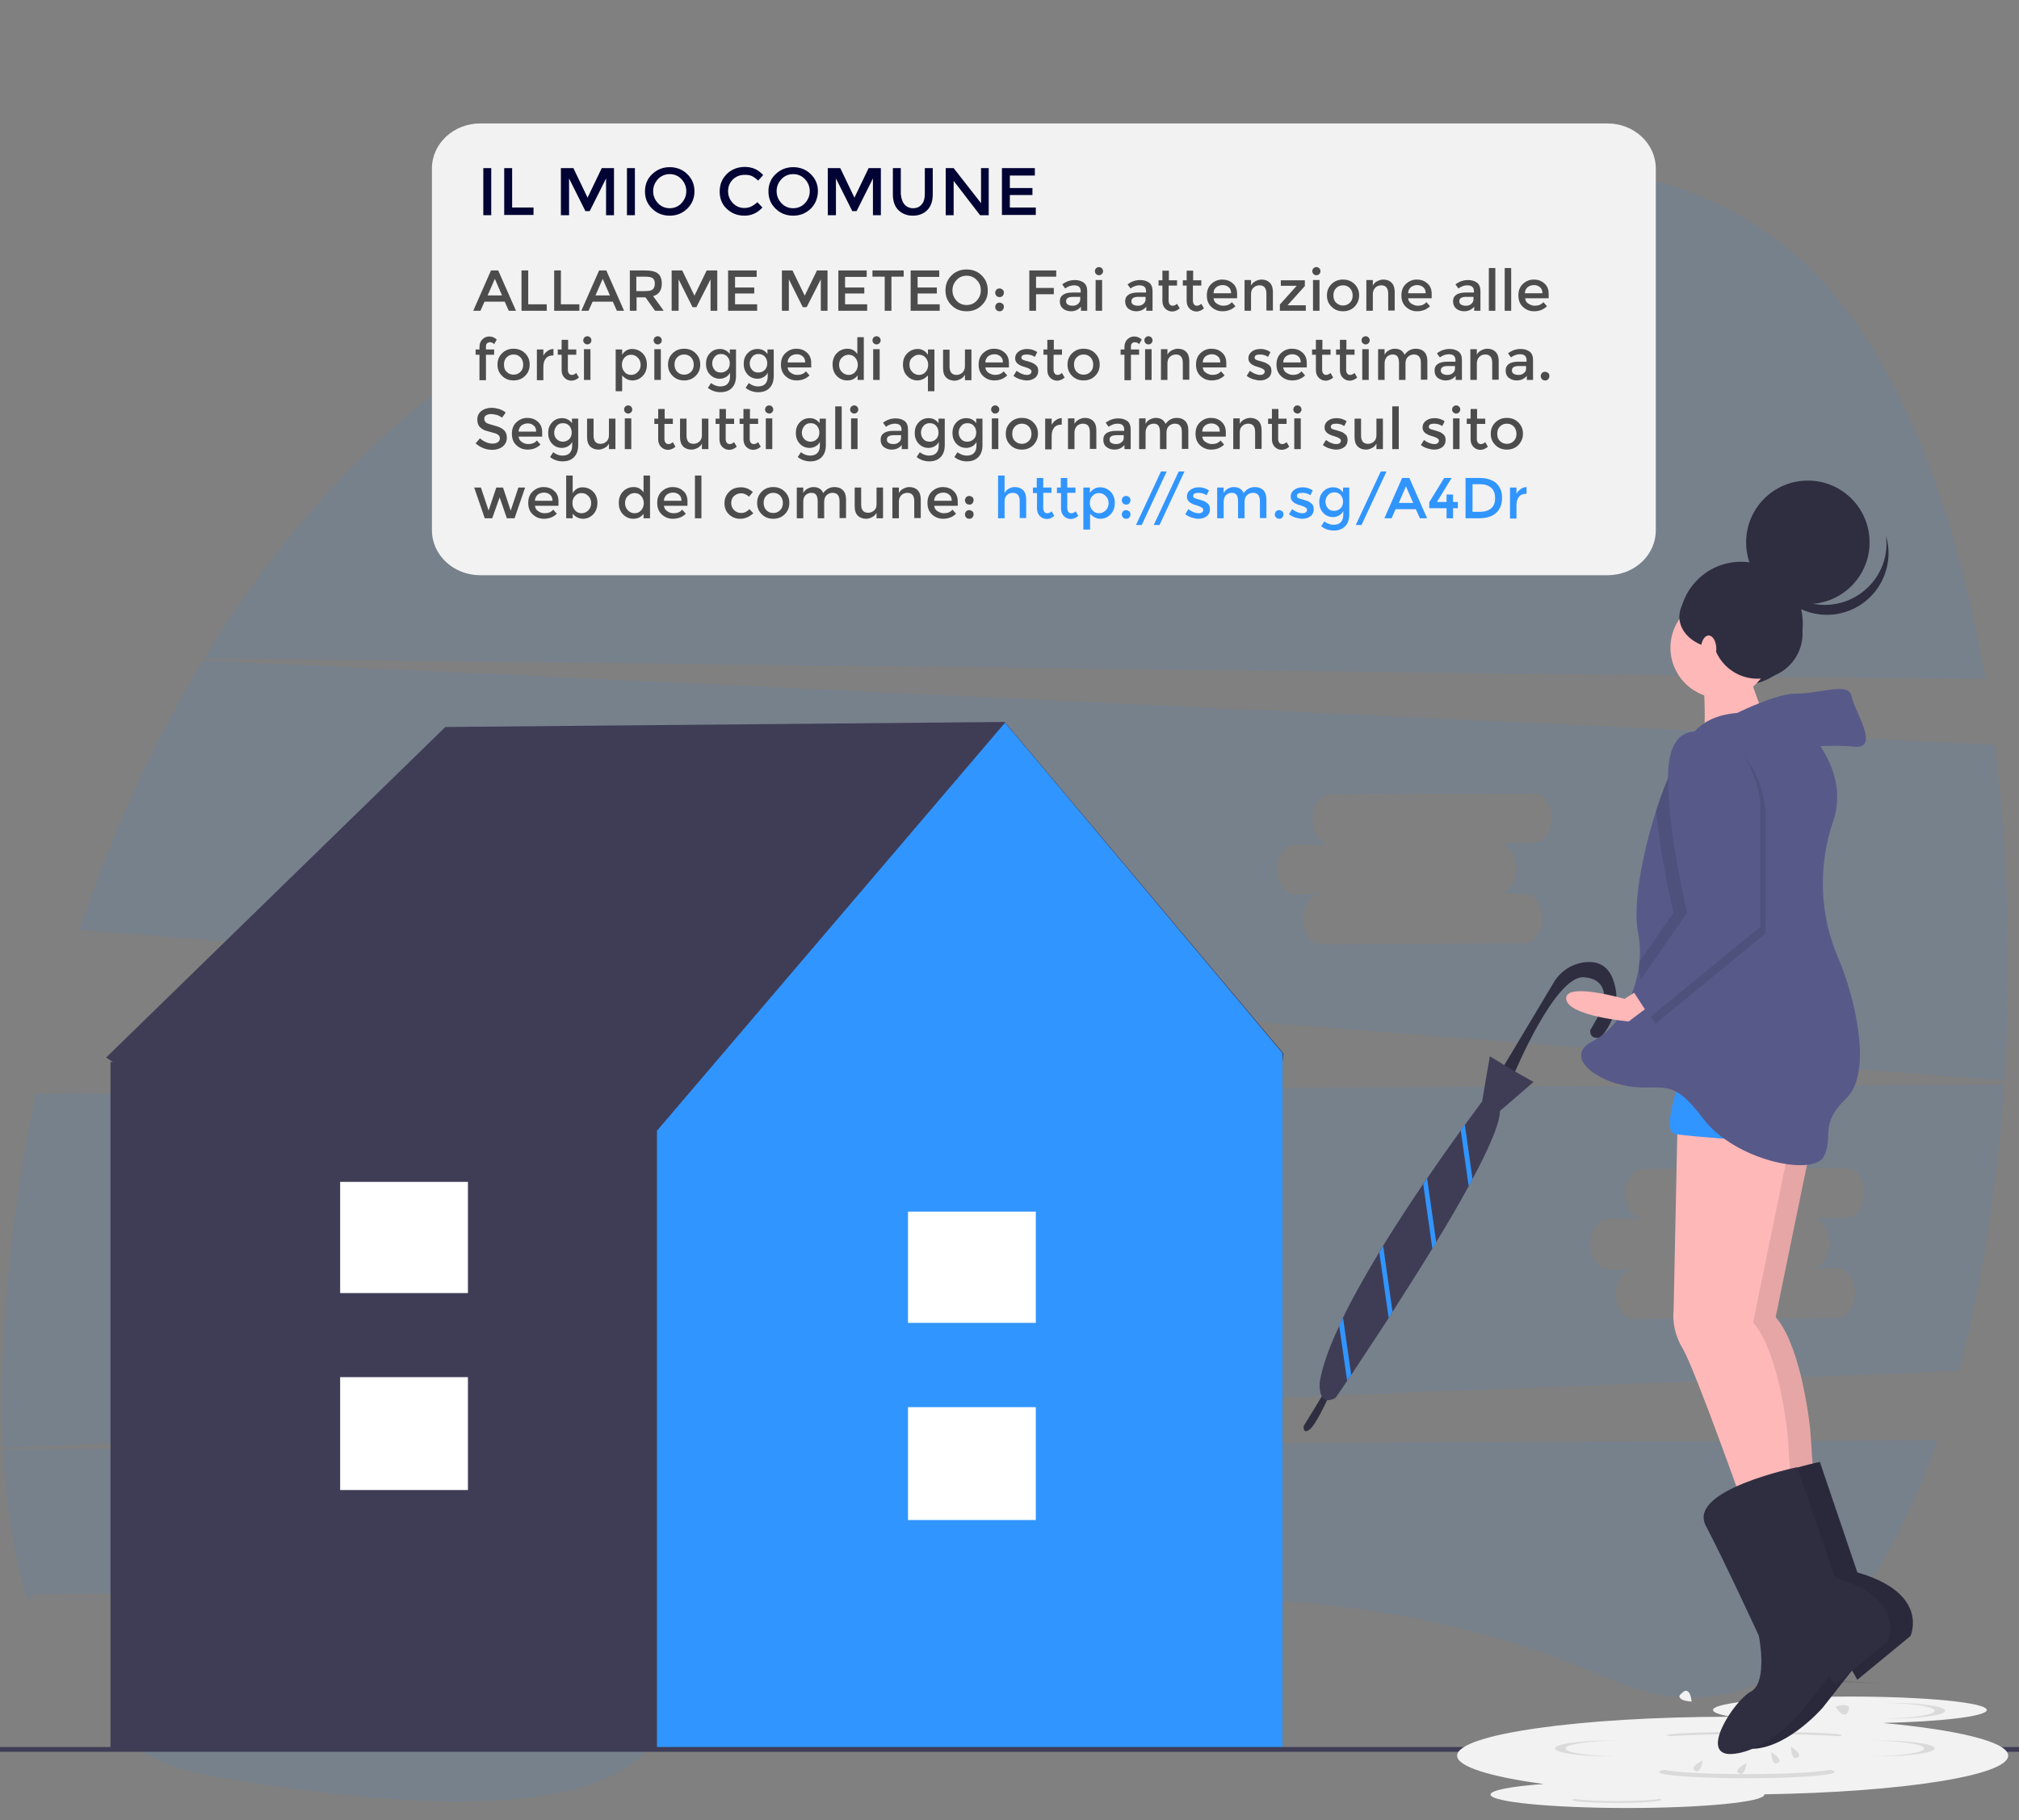 <?xml version="1.0" encoding="utf-8"?>
<!-- Generator: Adobe Illustrator 24.0.1, SVG Export Plug-In . SVG Version: 6.00 Build 0)  -->
<svg version="1.1" id="e5378a26-042d-4a36-80f1-957b4ecc48ee"
	 xmlns="http://www.w3.org/2000/svg" xmlns:xlink="http://www.w3.org/1999/xlink" x="0px" y="0px" viewBox="0 0 840.5 757.8"
	 style="enable-background:new 0 0 840.5 757.8;" xml:space="preserve">
<rect x="0" y="0" width="840.5" height="757.8" fill="#808080" stroke="none"/>
<style type="text/css">
	.st0{opacity:0.1;fill:#3195FF;enable-background:new    ;}
	.st1{fill:#3F3D56;}
	.st2{fill:#3195FF;}
	.st3{fill:#FFFFFF;}
	.st4{fill:#2F2E41;}
	.st5{fill:#F2F2F2;}
	.st6{opacity:0.1;enable-background:new    ;}
	.st7{fill:#FFB8B8;}
	.st8{fill:#575A89;}
	.st9{clip-path:url(#SVGID_2_);fill:#F2F2F2;}
	.st10{fill:#000333;}
	.st11{fill:#4C4C4C;}
</style>
<path class="st0" d="M826.4,282.7c-13.6-80.1-41.9-149.2-86.4-182.6c-92.3-69.4-299.6-32.4-454.2,9.7c-80,21.8-150.1,81-200.8,164.3
	L826.4,282.7z"/>
<path class="st0" d="M16.4,663.7l84.9-0.4c4,0,7.4,4.6,7.4,10.4s-3.3,10.4-7.3,10.4l-14.7,0.1c4,0,7.4,4.6,7.4,10.4
	S90.9,705,86.8,705h10.5c4,0,7.4,4.6,7.4,10.4s-3.3,10.4-7.3,10.4L53.1,726c9.9,6.4,21.4,11,34.6,13.3c121,21.4,164.1,6.7,179.3-8.4
	c18.9-18.9,39.9-32.1,61.9-38.9c74.5-22.2,213.8-49.1,340.5,6.8c63,27.7,109.4-19.9,137.1-99.2L1.3,603.4c1.2,23,4.4,44.3,10.3,62.9
	C13,664.6,14.6,663.7,16.4,663.7z"/>
<path class="st0" d="M834.4,449.9c3-46.6,1.7-93.7-4-139.8L84.5,275c-20.4,33.5-37.7,71.2-51.3,112.2L834.4,449.9z M539,351.6
	l14.7-0.1c-4,0-7.4-4.6-7.4-10.4c0-5.7,3.3-10.4,7.3-10.4l84.9-0.4c4,0,7.4,4.6,7.4,10.4s-3.3,10.4-7.3,10.4l-14.7,0.1
	c4,0,7.4,4.6,7.4,10.4c0,5.7-3.3,10.4-7.3,10.4h10.5c4,0,7.4,4.6,7.4,10.4c0,5.7-3.3,10.4-7.3,10.4l-84.9,0.4c-4,0-7.4-4.6-7.4-10.4
	c0-5.7,3.3-10.4,7.3-10.4h-10.5c-4,0-7.4-4.6-7.4-10.4C531.7,356.3,534.9,351.6,539,351.6z"/>
<path class="st0" d="M1.3,602.7l814.1-31.9c9.7-36.1,16.1-77,18.9-119.3l-819.4,3.9c-5.2,24.8-9.1,50.2-11.5,76
	C1.1,556.3,0.2,580.3,1.3,602.7z M669.3,507.6l14.7-0.1c-4,0-7.4-4.6-7.4-10.4c0-5.7,3.3-10.4,7.3-10.4l84.9-0.4
	c4,0,7.4,4.6,7.4,10.4c0,5.7-3.3,10.4-7.3,10.4l-14.7,0.1c4,0,7.4,4.6,7.4,10.4c0,5.7-3.3,10.4-7.3,10.4h10.5c4,0,7.4,4.6,7.4,10.4
	s-3.3,10.4-7.3,10.4l-84.9,0.4c-4,0-7.4-4.6-7.4-10.4c0-5.7,3.3-10.4,7.3-10.4h-10.5c-4,0-7.4-4.6-7.4-10.4S665.2,507.6,669.3,507.6
	z"/>
<polygon class="st1" points="534.3,438.6 418.3,300.6 185.4,302.7 44.2,440.3 47,442.2 46,442.2 46,728.3 533.9,728.3 533.9,442.2 
	"/>
<polygon class="st2" points="418.4,300.9 273.5,470.8 273.5,728.3 533.9,728.3 533.9,438.5 "/>
<rect x="378" y="585.9" class="st3" width="53.2" height="47"/>
<rect x="378" y="504.5" class="st3" width="53.2" height="46.3"/>
<rect x="141.6" y="573.4" class="st3" width="53.2" height="47"/>
<rect x="141.6" y="492.1" class="st3" width="53.2" height="46.3"/>
<rect y="727.4" class="st1" width="840.5" height="2"/>
<path class="st4" d="M551.3,579.7l-8.6,14.1c0,0-0.4,3.6,2.5,1.4c2.9-2.2,8.4-14.7,8.4-14.7L551.3,579.7z"/>
<path class="st4" d="M625.2,445.2l21.6-36.1c2.8-4.8,7.8-8,13.4-8.5c4.4-0.4,9,1,11.3,7.2c5.1,13.8-5.2,24.2-5.2,24.2
	s-4.5,1.2-4.3-3l5.1-9c0,0,4.3-12.2-7.7-13.1s-29.1,40.3-29.1,40.3L625.2,445.2z"/>
<path class="st1" d="M638.4,450.5l-14,12.1c0,5.2-4.6,15.6-11.4,28.3c-0.5,1-1,2-1.6,3c-4,7.4-8.7,15.4-13.6,23.4
	c-0.5,0.9-1.1,1.8-1.6,2.7c-5.5,9-11.2,17.9-16.5,26.2c-0.6,0.9-1.1,1.7-1.6,2.6c-6.1,9.4-11.7,17.7-15.6,23.7
	c-0.6,0.9-1.1,1.7-1.7,2.5c-3,4.4-4.8,7-4.8,7c-1.1,0.7-2.3,1-3.5,1c-0.9-0.1-1.8-0.7-2.2-1.5c-1.3-2.2-0.9-6-0.9-6
	c1-6.4,3.9-14.5,8.1-23.4c0.5-1.1,1-2.2,1.5-3.3c4.2-8.7,9.5-18,15.1-27.3c0.5-0.9,1.1-1.8,1.6-2.7c5.5-8.9,11.2-17.6,16.6-25.6
	c0.6-0.8,1.1-1.6,1.7-2.4c5.3-7.8,10.2-14.7,14.1-20.1c0.6-0.8,1.1-1.6,1.7-2.3c4.5-6.1,7.2-9.8,7.2-9.8l3.2-18.8l6.1,3.7l4.7,2.8
	L638.4,450.5z"/>
<path class="st2" d="M559.1,548.7l3.4,23.7c-0.6,0.9-1.1,1.7-1.7,2.5l-3.3-22.9C558,550.8,558.6,549.8,559.1,548.7z"/>
<path class="st2" d="M575.8,518.7l3.9,27.5c-0.6,0.9-1.1,1.7-1.6,2.6l-3.9-27.3C574.8,520.5,575.3,519.6,575.8,518.7z"/>
<path class="st2" d="M594.1,490.6l3.8,26.7c-0.5,0.9-1.1,1.8-1.6,2.7l-3.8-26.9C593,492.3,593.5,491.4,594.1,490.6z"/>
<path class="st2" d="M609.8,468.2l3.2,22.7c-0.5,1-1,2-1.6,3l-3.3-23.3C608.7,469.7,609.3,469,609.8,468.2z"/>
<path class="st5" d="M836,731c0-5.7-20.7-10.7-52.1-13.6c24.8-0.6,43.2-2.8,43.2-5.4c0-3.1-25.5-5.6-57-5.6s-57,2.5-57,5.6
	c0,1,2.8,2,7.6,2.8c-63.1,0-114.1,7.3-114.1,16.2c0,4.6,13.8,8.8,36,11.8c-13.5,1-22.1,2.6-22.1,4.4c0,3.1,25.5,5.6,57,5.6
	s57-2.5,57-5.6v-0.1C791.7,746.2,836,739.3,836,731z"/>
<path class="st6" d="M782.1,724.7c-0.7,0-1.5,0-2.2,0c11.8,0.2,21.1,1.6,21.1,3.3s-9.3,3.1-21.1,3.3c0.7,0,1.5,0,2.2,0
	c12.9,0,23.3-1.5,23.3-3.3C805.5,726.1,795,724.7,782.1,724.7z"/>
<path class="st6" d="M786.5,709c-0.7,0-1.5,0-2.2,0c11.8,0.2,21.1,1.6,21.1,3.3s-9.3,3.1-21.1,3.3c0.7,0,1.5,0,2.2,0
	c12.9,0,23.3-1.5,23.3-3.3C809.9,710.5,799.4,709,786.5,709z"/>
<path class="st6" d="M670.6,724.7c0.7,0,1.5,0,2.2,0c-11.8,0.2-21.1,1.6-21.1,3.3s9.3,3.1,21.1,3.3c-0.7,0-1.5,0-2.2,0
	c-12.9,0-23.3-1.5-23.3-3.3C647.3,726.1,657.7,724.7,670.6,724.7z"/>
<path class="st6" d="M781.7,689c1.2,0,2.3,0,3.5,0c-18.8,0.3-33.5,2.8-33.5,5.9s14.7,5.6,33.5,5.9c-1.2,0-2.3,0-3.5,0
	c-20.4,0-37-2.6-37-5.9S761.2,689,781.7,689z"/>
<path class="st6" d="M761.9,736.9c-4.9,1-18.5,1.8-34.6,1.8s-29.6-0.7-34.6-1.8c-1.3,0.3-2,0.6-2,0.9c0,1.5,16.4,2.6,36.5,2.6
	s36.5-1.2,36.5-2.6C763.9,737.4,763.2,737.2,761.9,736.9z"/>
<path class="st6" d="M765,722.9c-4.9-0.5-18.5-0.9-34.6-0.9c-16,0-29.6,0.4-34.6,0.9c-1.3-0.1-2-0.3-2-0.4c0-0.8,16.4-1.4,36.5-1.4
	c20.2,0,36.5,0.6,36.5,1.4C767,722.6,766.3,722.8,765,722.9z"/>
<path class="st6" d="M690.7,749c-2.5,0.5-9.5,0.9-17.6,0.9c-8.2,0-15.1-0.4-17.6-0.9c-0.7,0.1-1,0.3-1,0.4c0,0.7,8.3,1.3,18.6,1.3
	s18.6-0.6,18.6-1.3C691.8,749.3,691.4,749.1,690.7,749z"/>
<circle class="st4" cx="724.8" cy="259.6" r="25.7"/>
<path class="st7" d="M708.7,276.9c0,0,2.2,25.4,0,32s28.7-3.3,28.7-3.3s-12.2-28.7-9.9-31.5S708.7,276.9,708.7,276.9z"/>
<path class="st7" d="M707.8,462.8l-1.7,81.2c0,0-1.1,7.2,3.9,15.5s27.1,70.7,27.1,70.7l18.2-9.9l-1.7-24.9c0,0-3.3-34.3-14.4-47
	l16-77.9L707.8,462.8z"/>
<path class="st6" d="M707.8,462.8l-1.7,81.2c0,0-1.1,7.2,3.9,15.5s27.1,70.7,27.1,70.7l18.2-9.9l-1.7-24.9c0,0-3.3-34.3-14.4-47
	l16-77.9L707.8,462.8z"/>
<path class="st4" d="M757.6,608.7c0,0-45.9,9.4-38.1,24.3s22.1,45.9,22.1,45.9s3.9,19.3-3.3,23.2s-22.1,27.1-7.7,26
	s28.2-17.1,28.2-17.1l12.2-15.5l2.2,3.9l22.1-18.2c0,0,8.3-17.7-22.1-26.5L757.6,608.7z"/>
<path class="st6" d="M757.6,608.7c0,0-45.9,9.4-38.1,24.3s22.1,45.9,22.1,45.9s3.9,19.3-3.3,23.2s-22.1,27.1-7.7,26
	s28.2-17.1,28.2-17.1l12.2-15.5l2.2,3.9l22.1-18.2c0,0,8.3-17.7-22.1-26.5L757.6,608.7z"/>
<path class="st7" d="M698.4,465l-1.7,81.2c0,0-1.1,7.2,3.9,15.5s27.1,70.7,27.1,70.7l18.2-9.9l-1.7-24.9c0,0-3.3-34.3-14.4-47
	l16-77.9L698.4,465z"/>
<path class="st4" d="M748.2,610.9c0,0-45.9,9.4-38.1,24.3s22.1,45.9,22.1,45.9s3.9,19.3-3.3,23.2s-22.1,27.1-7.7,26
	s28.2-17.1,28.2-17.1l12.2-15.5l2.2,3.9l22.1-18.2c0,0,8.3-17.7-22.1-26.5L748.2,610.9z"/>
<circle class="st7" cx="716.4" cy="269.7" r="21"/>
<path class="st8" d="M713.9,301.5c0,0,23.2-12.7,33.7-12.7s22.1-5,23.2,1.1s12.2,22.1,1.1,21s-19.9,0.6-25.4,0
	S713.9,301.5,713.9,301.5z"/>
<path class="st2" d="M700.7,446.2c0,0-9.9,24.9-3.3,26s44.2,3.9,45.9,2.8S750.4,445.1,700.7,446.2z"/>
<path class="st8" d="M768.6,457.3c-11.6,11.1-5,16-9.4,24.3s-37,1.7-50.3-16s-16.6-11.1-30.9-13.3s-27.1-12.7-14.9-18.8
	c5.6-2.8,10.8-8.6,14.4-15.8c2.7-5.3,4.4-11.1,5-17.1c0.4-4.1,0.2-8.3-0.6-12.4c-2.2-10.7,1.5-31.9,7.6-50.8
	c4.3-13.3,9.8-25.5,15.2-32c0.3-0.4,0.6-0.8,1-1.1c13.3-14.4,43.1-3.9,43.1-3.9s22.1,18.2,14.4,41.4c-6.5,18.8-5.7,39.3,2.2,57.5
	C771.4,413.1,780.2,446.2,768.6,457.3z"/>
<path class="st7" d="M682.4,412l-6.1,3.9c0,0-24.9-7.2-24.3,0s26,9.4,26,9.4l8.8-6.6L682.4,412z"/>
<path class="st6" d="M712.3,308.1c0,0-16-6.5-15.7,18.9s8,55.7,8,55.7L682,415.4l7.1,10.9l45.9-37.6v-51.9
	C734.9,336.8,732.7,310.3,712.3,308.1z"/>
<path class="st6" d="M727.2,334.1V386l-42.3,34.5l-2.8-6.1c2.6-5.1-0.3-7.8,0.3-13.8l14.3-20.7c-3.4-14-5.8-28.2-7.3-42.5
	c4.3-13.3,9.8-25.5,15.2-32C725,307.7,727.2,334.1,727.2,334.1z"/>
<path class="st8" d="M710.1,305.3c0,0-16-6.5-15.7,18.9s8,55.7,8,55.7l-22.6,32.7l7.1,10.9l45.9-37.6V334
	C732.7,334.1,730.5,307.5,710.1,305.3z"/>
<circle class="st4" cx="752.6" cy="225.8" r="25.7"/>
<path class="st4" d="M774.7,247c-11.5,8.3-27.6,5.7-35.9-5.8c-1.7-2.3-3-4.9-3.8-7.7c1.8,14.1,14.6,24,28.7,22.3
	c14.1-1.8,24-14.6,22.3-28.7c-0.2-1.4-0.5-2.8-0.9-4.1C786.4,232.3,782.3,241.5,774.7,247z"/>
<circle class="st4" cx="731.6" cy="263.8" r="18.8"/>
<ellipse class="st4" cx="715.8" cy="256.8" rx="16.7" ry="13.1"/>
<ellipse class="st7" cx="711.3" cy="270.2" rx="3.2" ry="5.6"/>
<path class="st5" d="M699.7,707.3c-1.1-1-0.4-1.6,0.5-2.4s1.6-1.4,2.7-0.4c1.1,1,1.3,4,1.3,4S700.7,708.3,699.7,707.3z"/>
<path class="st6" d="M768.7,710.1c1.5,0.5,1.1,1.3,0.7,2.3c-0.4,1-0.8,1.8-2.3,1.3s-3-3.1-3-3.1S767.2,709.6,768.7,710.1z"/>
<path class="st6" d="M707.6,736.7c-0.9,1.2-1.4,0.9-2,0.5s-1.1-0.7-0.2-1.8c0.9-1.2,3.4-2.4,3.4-2.4S708.5,735.5,707.6,736.7z"/>
<path class="st6" d="M725.9,737.8c-0.9,1.2-1.4,0.9-2,0.5s-1.1-0.7-0.2-1.8c0.9-1.2,3.4-2.4,3.4-2.4S726.8,736.7,725.9,737.8z"/>
<path class="st6" d="M748.7,730c0.7,1.2,0.2,1.5-0.5,1.8s-1.2,0.5-1.9-0.7s-0.7-3.8-0.7-3.8S748,728.8,748.7,730z"/>
<path class="st6" d="M740.5,732.2c0.7,1.2,0.2,1.5-0.5,1.8s-1.2,0.5-1.9-0.7s-0.7-3.8-0.7-3.8S739.8,731,740.5,732.2z"/>
<g>
	<g>
		<g>
			<g>
				<defs>
					<rect id="SVGID_1_" x="179.8" y="51.4" width="509.5" height="188"/>
				</defs>
				<clipPath id="SVGID_2_">
					<use xlink:href="#SVGID_1_"  style="overflow:visible;"/>
				</clipPath>
				<path class="st9" d="M669.2,239.5H199.9c-11.1,0-20.1-8.4-20.1-18.8V70.2c0-10.4,9-18.8,20.1-18.8h469.3
					c11.1,0,20.1,8.4,20.1,18.8v150.4C689.4,231.1,680.4,239.5,669.2,239.5"/>
			</g>
		</g>
	</g>
</g>
<g>
	<path class="st10" d="M201.2,70h3.3v19.6h-3.3V70z"/>
	<path class="st10" d="M209.9,89.6V70h3.3v16.4h8.9v3.1H209.9z"/>
	<path class="st10" d="M236.8,89.6h-3.3V70h5.2l5.9,12.3l5.9-12.3h5.1v19.6h-3.3V74.3l-6.8,13.6h-1.8l-6.8-13.6V89.6z"/>
	<path class="st10" d="M261,70h3.3v19.6H261V70z"/>
	<path class="st10" d="M286.1,86.9c-2,1.9-4.4,2.9-7.3,2.9c-2.9,0-5.4-1-7.3-2.9c-2-1.9-3-4.3-3-7.2c0-2.9,1-5.3,3-7.2
		s4.4-2.9,7.3-2.9c2.9,0,5.4,1,7.3,2.9c2,1.9,3,4.3,3,7.2C289.1,82.5,288.1,84.9,286.1,86.9z M283.7,74.6c-1.3-1.4-3-2.1-4.9-2.1
		s-3.6,0.7-4.9,2.1c-1.3,1.4-2,3.1-2,5s0.7,3.6,2,5c1.3,1.4,3,2.1,4.9,2.1s3.6-0.7,4.9-2.1s2-3.1,2-5S285,76,283.7,74.6z"/>
	<path class="st10" d="M309.8,86.6c1.1,0,2.1-0.2,2.9-0.6c0.8-0.4,1.7-1,2.6-1.8l2.1,2.2c-2.1,2.3-4.6,3.4-7.5,3.4
		c-3,0-5.4-1-7.4-2.9c-2-1.9-2.9-4.3-2.9-7.2s1-5.3,3-7.3c2-1.9,4.5-2.9,7.5-2.9c3,0,5.6,1.1,7.6,3.4l-2.1,2.3
		c-0.9-0.9-1.8-1.5-2.6-1.9c-0.8-0.4-1.8-0.5-2.9-0.5c-2,0-3.6,0.6-5,1.9c-1.3,1.3-2,2.9-2,4.9c0,2,0.7,3.6,2,5
		C306.4,85.9,308,86.6,309.8,86.6z"/>
	<path class="st10" d="M337.5,86.9c-2,1.9-4.4,2.9-7.3,2.9c-2.9,0-5.4-1-7.3-2.9c-2-1.9-3-4.3-3-7.2c0-2.9,1-5.3,3-7.2
		s4.4-2.9,7.3-2.9c2.9,0,5.4,1,7.3,2.9c2,1.9,3,4.3,3,7.2C340.4,82.5,339.5,84.9,337.5,86.9z M335.1,74.6c-1.3-1.4-3-2.1-4.9-2.1
		s-3.6,0.7-4.9,2.1c-1.3,1.4-2,3.1-2,5s0.7,3.6,2,5c1.3,1.4,3,2.1,4.9,2.1s3.6-0.7,4.9-2.1s2-3.1,2-5S336.4,76,335.1,74.6z"/>
	<path class="st10" d="M347.9,89.6h-3.3V70h5.2l5.9,12.3l5.9-12.3h5.1v19.6h-3.3V74.3l-6.8,13.6h-1.8l-6.8-13.6V89.6z"/>
	<path class="st10" d="M376.5,85.1c0.9,1,2.1,1.6,3.6,1.6c1.5,0,2.7-0.5,3.6-1.6c0.9-1,1.3-2.5,1.3-4.3V70h3.3v11
		c0,2.8-0.8,5-2.3,6.5s-3.5,2.3-6,2.3s-4.4-0.8-6-2.3c-1.5-1.5-2.3-3.7-2.3-6.5V70h3.3v10.8C375.2,82.6,375.6,84,376.5,85.1z"/>
	<path class="st10" d="M408.3,70h3.3v19.6H408L397,75.3v14.3h-3.3V70h3.3l11.4,14.6V70z"/>
	<path class="st10" d="M430.8,70v3.1h-10.4v5.2h9.4v2.9h-9.4v5.2h10.8v3.1h-14.1V70H430.8z"/>
</g>
<g>
	<path class="st11" d="M201.7,125.6l-1.7,3.8h-3l7.4-16.8h3l7.4,16.8h-3l-1.7-3.8H201.7z M209,123l-3-6.9l-3,6.9H209z"/>
	<path class="st11" d="M217.1,129.4v-16.8h2.8v14.1h7.7v2.7H217.1z"/>
	<path class="st11" d="M230.7,129.4v-16.8h2.8v14.1h7.7v2.7H230.7z"/>
	<path class="st11" d="M246.7,125.6l-1.7,3.8h-3l7.4-16.8h3l7.4,16.8h-3l-1.7-3.8H246.7z M253.9,123l-3-6.9l-3,6.9H253.9z"/>
	<path class="st11" d="M275.5,118.1c0,2.8-1.2,4.5-3.6,5.2l4.4,6.1h-3.6l-4-5.6h-3.7v5.6h-2.8v-16.8h6.2c2.6,0,4.4,0.4,5.5,1.3
		C275,114.8,275.5,116.2,275.5,118.1z M271.7,120.5c0.6-0.5,0.9-1.3,0.9-2.4c0-1.1-0.3-1.8-0.9-2.3c-0.6-0.4-1.6-0.6-3.2-0.6h-3.6v6
		h3.5C270.1,121.2,271.2,121,271.7,120.5z"/>
	<path class="st11" d="M282.4,129.4h-2.8v-16.8h4.4l5.1,10.5l5.1-10.5h4.4v16.8h-2.8v-13.1l-5.9,11.6h-1.6l-5.8-11.6V129.4z"/>
	<path class="st11" d="M315,112.6v2.7h-9v4.4h8v2.5h-8v4.5h9.2v2.7h-12.1v-16.8H315z"/>
	<path class="st11" d="M328.3,129.4h-2.8v-16.8h4.4l5.1,10.5l5.1-10.5h4.4v16.8h-2.8v-13.1l-5.9,11.6h-1.6l-5.8-11.6V129.4z"/>
	<path class="st11" d="M360.8,112.6v2.7h-9v4.4h8v2.5h-8v4.5h9.2v2.7H349v-16.8H360.8z"/>
	<path class="st11" d="M371.1,115.2v14.2h-2.8v-14.2h-5.1v-2.6h13v2.6H371.1z"/>
	<path class="st11" d="M391,112.6v2.7h-9v4.4h8v2.5h-8v4.5h9.2v2.7h-12.1v-16.8H391z"/>
	<path class="st11" d="M408.7,127.1c-1.7,1.7-3.8,2.5-6.3,2.5s-4.6-0.8-6.3-2.5c-1.7-1.7-2.5-3.7-2.5-6.2c0-2.5,0.8-4.5,2.5-6.2
		c1.7-1.7,3.8-2.5,6.3-2.5s4.6,0.8,6.3,2.5c1.7,1.7,2.5,3.7,2.5,6.2C411.3,123.4,410.4,125.4,408.7,127.1z M406.6,116.6
		c-1.1-1.2-2.5-1.8-4.2-1.8s-3.1,0.6-4.2,1.8c-1.1,1.2-1.7,2.6-1.7,4.3s0.6,3.1,1.7,4.3c1.1,1.2,2.5,1.8,4.2,1.8s3.1-0.6,4.2-1.8
		c1.1-1.2,1.7-2.6,1.7-4.3S407.8,117.8,406.6,116.6z"/>
	<path class="st11" d="M414.8,123.2c-0.3-0.4-0.5-0.8-0.5-1.3s0.2-0.9,0.5-1.3c0.3-0.3,0.8-0.5,1.3-0.5s0.9,0.2,1.3,0.5
		c0.4,0.3,0.5,0.8,0.5,1.3s-0.2,0.9-0.5,1.3c-0.4,0.4-0.8,0.5-1.3,0.5S415.1,123.5,414.8,123.2z M414.8,129.1
		c-0.3-0.4-0.5-0.8-0.5-1.3c0-0.5,0.2-0.9,0.5-1.3c0.3-0.3,0.8-0.5,1.3-0.5s0.9,0.2,1.3,0.5c0.4,0.3,0.5,0.8,0.5,1.3
		c0,0.5-0.2,0.9-0.5,1.3c-0.4,0.4-0.8,0.5-1.3,0.5S415.1,129.4,414.8,129.1z"/>
	<path class="st11" d="M431.3,115.3v4.6h7.4v2.6h-7.4v6.9h-2.8v-16.8h11.2l0,2.6H431.3z"/>
	<path class="st11" d="M452.4,129.4h-2.4v-1.7c-1.1,1.3-2.5,1.9-4.2,1.9c-1.3,0-2.4-0.4-3.3-1.1c-0.9-0.8-1.3-1.8-1.3-3
		c0-1.3,0.5-2.2,1.4-2.8s2.2-0.9,3.8-0.9h3.5v-0.5c0-1.7-0.9-2.5-2.8-2.5c-1.2,0-2.4,0.4-3.7,1.3l-1.2-1.7c1.6-1.2,3.3-1.8,5.3-1.8
		c1.5,0,2.7,0.4,3.7,1.1c1,0.8,1.4,2,1.4,3.6V129.4z M449.7,124.7v-1.1h-3c-1.9,0-2.9,0.6-2.9,1.8c0,0.6,0.2,1.1,0.7,1.4
		c0.5,0.3,1.1,0.5,2,0.5c0.9,0,1.6-0.2,2.2-0.7S449.7,125.5,449.7,124.7z"/>
	<path class="st11" d="M456.3,114.1c-0.3-0.3-0.5-0.7-0.5-1.2c0-0.5,0.2-0.9,0.5-1.2s0.7-0.5,1.2-0.5s0.9,0.2,1.2,0.5
		s0.5,0.7,0.5,1.2c0,0.5-0.2,0.9-0.5,1.2s-0.7,0.5-1.2,0.5S456.6,114.4,456.3,114.1z M458.8,129.4h-2.7v-12.8h2.7V129.4z"/>
	<path class="st11" d="M479.6,129.4h-2.4v-1.7c-1.1,1.3-2.5,1.9-4.2,1.9c-1.3,0-2.4-0.4-3.3-1.1c-0.9-0.8-1.3-1.8-1.3-3
		c0-1.3,0.5-2.2,1.4-2.8s2.2-0.9,3.8-0.9h3.5v-0.5c0-1.7-0.9-2.5-2.8-2.5c-1.2,0-2.4,0.4-3.7,1.3l-1.2-1.7c1.6-1.2,3.3-1.8,5.3-1.8
		c1.5,0,2.7,0.4,3.7,1.1c1,0.8,1.4,2,1.4,3.6V129.4z M476.9,124.7v-1.1h-3c-1.9,0-2.9,0.6-2.9,1.8c0,0.6,0.2,1.1,0.7,1.4
		c0.5,0.3,1.1,0.5,2,0.5c0.9,0,1.6-0.2,2.2-0.7S476.9,125.5,476.9,124.7z"/>
	<path class="st11" d="M486.5,118.8v6.5c0,0.6,0.2,1.1,0.5,1.5c0.3,0.4,0.8,0.5,1.3,0.5s1.1-0.3,1.7-0.8l1.1,1.9
		c-0.9,0.8-2,1.3-3.1,1.3c-1.1,0-2.1-0.4-2.9-1.2c-0.8-0.8-1.2-1.9-1.2-3.2v-6.4h-1.6v-2.2h1.6v-4h2.7v4h3.4v2.2H486.5z"/>
	<path class="st11" d="M496.6,118.8v6.5c0,0.6,0.2,1.1,0.5,1.5c0.3,0.4,0.8,0.5,1.3,0.5s1.1-0.3,1.7-0.8l1.1,1.9
		c-0.9,0.8-2,1.3-3.1,1.3c-1.1,0-2.1-0.4-2.9-1.2c-0.8-0.8-1.2-1.9-1.2-3.2v-6.4h-1.6v-2.2h1.6v-4h2.7v4h3.4v2.2H496.6z"/>
	<path class="st11" d="M515.2,124.2h-10c0.1,0.9,0.5,1.7,1.3,2.2s1.7,0.9,2.7,0.9c1.6,0,2.8-0.5,3.6-1.5l1.5,1.7
		c-1.4,1.4-3.2,2.1-5.4,2.1c-1.8,0-3.3-0.6-4.6-1.8c-1.3-1.2-1.9-2.8-1.9-4.8c0-2,0.6-3.6,1.9-4.8c1.3-1.2,2.8-1.8,4.5-1.8
		c1.7,0,3.2,0.5,4.4,1.6c1.2,1,1.8,2.5,1.8,4.3V124.2z M505.2,122.1h7.3c0-1.1-0.3-1.9-1-2.5s-1.5-0.9-2.5-0.9c-1,0-1.9,0.3-2.7,0.9
		C505.5,120.3,505.2,121.1,505.2,122.1z"/>
	<path class="st11" d="M520.8,122.5v6.9h-2.7v-12.8h2.7v2.3c0.4-0.8,1-1.4,1.8-1.8c0.8-0.4,1.6-0.7,2.5-0.7c1.4,0,2.6,0.4,3.5,1.3
		c0.9,0.9,1.3,2.2,1.3,3.8v7.8h-2.7v-7c0-2.4-1-3.5-2.9-3.5c-0.9,0-1.7,0.3-2.4,0.9C521.1,120.4,520.8,121.3,520.8,122.5z"/>
	<path class="st11" d="M533.2,119v-2.3h10v2.4l-7.2,8h7.6v2.3h-10.8v-2.6l7-7.8H533.2z"/>
	<path class="st11" d="M546.8,114.1c-0.3-0.3-0.5-0.7-0.5-1.2c0-0.5,0.2-0.9,0.5-1.2s0.7-0.5,1.2-0.5s0.9,0.2,1.2,0.5
		s0.5,0.7,0.5,1.2c0,0.5-0.2,0.9-0.5,1.2s-0.7,0.5-1.2,0.5S547.1,114.4,546.8,114.1z M549.3,129.4h-2.7v-12.8h2.7V129.4z"/>
	<path class="st11" d="M563.9,127.7c-1.3,1.3-2.9,1.9-4.8,1.9s-3.5-0.6-4.8-1.9c-1.3-1.3-1.9-2.8-1.9-4.7s0.6-3.4,1.9-4.7
		c1.3-1.3,2.9-1.9,4.8-1.9s3.5,0.6,4.8,1.9c1.3,1.3,1.9,2.8,1.9,4.7S565.1,126.4,563.9,127.7z M556.2,126c0.8,0.8,1.7,1.2,2.9,1.2
		s2.1-0.4,2.9-1.2c0.8-0.8,1.1-1.8,1.1-3s-0.4-2.2-1.1-3c-0.8-0.8-1.7-1.2-2.9-1.2s-2.1,0.4-2.9,1.2c-0.8,0.8-1.1,1.8-1.1,3
		S555.4,125.3,556.2,126z"/>
	<path class="st11" d="M571.5,122.5v6.9h-2.7v-12.8h2.7v2.3c0.4-0.8,1-1.4,1.8-1.8c0.8-0.4,1.6-0.7,2.5-0.7c1.4,0,2.6,0.4,3.5,1.3
		c0.9,0.9,1.3,2.2,1.3,3.8v7.8h-2.7v-7c0-2.4-1-3.5-2.9-3.5c-0.9,0-1.7,0.3-2.4,0.9C571.9,120.4,571.5,121.3,571.5,122.5z"/>
	<path class="st11" d="M596.2,124.2h-10c0.1,0.9,0.5,1.7,1.3,2.2s1.7,0.9,2.7,0.9c1.6,0,2.8-0.5,3.6-1.5l1.5,1.7
		c-1.4,1.4-3.2,2.1-5.4,2.1c-1.8,0-3.3-0.6-4.6-1.8c-1.3-1.2-1.9-2.8-1.9-4.8c0-2,0.6-3.6,1.9-4.8c1.3-1.2,2.8-1.8,4.5-1.8
		c1.7,0,3.2,0.5,4.4,1.6c1.2,1,1.8,2.5,1.8,4.3V124.2z M586.2,122.1h7.3c0-1.1-0.3-1.9-1-2.5s-1.5-0.9-2.5-0.9c-1,0-1.9,0.3-2.7,0.9
		C586.6,120.3,586.2,121.1,586.2,122.1z"/>
	<path class="st11" d="M616.1,129.4h-2.4v-1.7c-1.1,1.3-2.5,1.9-4.2,1.9c-1.3,0-2.4-0.4-3.3-1.1c-0.9-0.8-1.3-1.8-1.3-3
		c0-1.3,0.5-2.2,1.4-2.8s2.2-0.9,3.8-0.9h3.5v-0.5c0-1.7-0.9-2.5-2.8-2.5c-1.2,0-2.4,0.4-3.7,1.3l-1.2-1.7c1.6-1.2,3.3-1.8,5.3-1.8
		c1.5,0,2.7,0.4,3.7,1.1c1,0.8,1.4,2,1.4,3.6V129.4z M613.4,124.7v-1.1h-3c-1.9,0-2.9,0.6-2.9,1.8c0,0.6,0.2,1.1,0.7,1.4
		c0.5,0.3,1.1,0.5,2,0.5c0.9,0,1.6-0.2,2.2-0.7S613.4,125.5,613.4,124.7z"/>
	<path class="st11" d="M622.5,129.4h-2.7v-17.8h2.7V129.4z"/>
	<path class="st11" d="M629.1,129.4h-2.7v-17.8h2.7V129.4z"/>
	<path class="st11" d="M644.9,124.2h-10c0.1,0.9,0.5,1.7,1.3,2.2s1.7,0.9,2.7,0.9c1.6,0,2.8-0.5,3.6-1.5l1.5,1.7
		c-1.4,1.4-3.2,2.1-5.4,2.1c-1.8,0-3.3-0.6-4.6-1.8c-1.3-1.2-1.9-2.8-1.9-4.8c0-2,0.6-3.6,1.9-4.8c1.3-1.2,2.8-1.8,4.5-1.8
		c1.7,0,3.2,0.5,4.4,1.6c1.2,1,1.8,2.5,1.8,4.3V124.2z M634.8,122.1h7.3c0-1.1-0.3-1.9-1-2.5s-1.5-0.9-2.5-0.9c-1,0-1.9,0.3-2.7,0.9
		C635.2,120.3,634.8,121.1,634.8,122.1z"/>
	<path class="st11" d="M202.3,144.4v1.1h3.4v2.2h-3.4v10.6h-2.7v-10.6H198v-2.2h1.6v-1c0-1.3,0.4-2.4,1.2-3.2s1.8-1.2,2.9-1.2
		c1.1,0,2.2,0.4,3.1,1.3l-1.1,1.9c-0.5-0.6-1.1-0.8-1.7-0.8c-0.6,0-1,0.2-1.3,0.5C202.4,143.3,202.3,143.8,202.3,144.4z"/>
	<path class="st11" d="M218.6,156.5c-1.3,1.3-2.9,1.9-4.8,1.9c-1.9,0-3.5-0.6-4.8-1.9c-1.3-1.3-1.9-2.8-1.9-4.7s0.6-3.4,1.9-4.7
		c1.3-1.3,2.9-1.9,4.8-1.9c1.9,0,3.5,0.6,4.8,1.9c1.3,1.3,1.9,2.8,1.9,4.7S219.9,155.2,218.6,156.5z M210.9,154.8
		c0.8,0.8,1.7,1.2,2.9,1.2c1.2,0,2.1-0.4,2.9-1.2c0.8-0.8,1.1-1.8,1.1-3s-0.4-2.2-1.1-3c-0.8-0.8-1.7-1.2-2.9-1.2
		c-1.2,0-2.1,0.4-2.9,1.2c-0.8,0.8-1.1,1.8-1.1,3S210.1,154.1,210.9,154.8z"/>
	<path class="st11" d="M230.2,148c-1.3,0-2.3,0.4-3,1.3c-0.7,0.9-1,2-1,3.5v5.5h-2.7v-12.8h2.7v2.6c0.4-0.8,1-1.5,1.8-2
		c0.7-0.5,1.5-0.8,2.4-0.8l0,2.7C230.3,148,230.3,148,230.2,148z"/>
	<path class="st11" d="M236.4,147.6v6.5c0,0.6,0.2,1.1,0.5,1.5c0.3,0.4,0.8,0.5,1.3,0.5c0.6,0,1.1-0.3,1.7-0.8l1.1,1.9
		c-0.9,0.8-2,1.3-3.1,1.3c-1.1,0-2.1-0.4-2.9-1.2s-1.2-1.9-1.2-3.2v-6.4h-1.6v-2.2h1.6v-4h2.7v4h3.4v2.2H236.4z"/>
	<path class="st11" d="M243.3,142.9c-0.3-0.3-0.5-0.7-0.5-1.2c0-0.5,0.2-0.9,0.5-1.2c0.3-0.3,0.7-0.5,1.2-0.5c0.5,0,0.9,0.2,1.2,0.5
		c0.3,0.3,0.5,0.7,0.5,1.2c0,0.5-0.2,0.9-0.5,1.2c-0.3,0.3-0.7,0.5-1.2,0.5C244,143.4,243.6,143.2,243.3,142.9z M245.8,158.2h-2.7
		v-12.8h2.7V158.2z"/>
	<path class="st11" d="M263.1,145.3c1.7,0,3.2,0.6,4.4,1.8c1.2,1.2,1.8,2.8,1.8,4.7c0,2-0.6,3.6-1.8,4.8c-1.2,1.2-2.6,1.8-4.2,1.8
		s-3.1-0.7-4.3-2.1v6.6h-2.7v-17.4h2.7v2.2C260,146.1,261.4,145.3,263.1,145.3z M258.9,151.9c0,1.2,0.4,2.2,1.1,3
		c0.7,0.8,1.6,1.2,2.7,1.2s2-0.4,2.8-1.2c0.8-0.8,1.2-1.8,1.2-3c0-1.2-0.4-2.2-1.2-3c-0.8-0.8-1.7-1.2-2.8-1.2c-1.1,0-2,0.4-2.7,1.2
		C259.3,149.6,258.9,150.6,258.9,151.9z"/>
	<path class="st11" d="M272.6,142.9c-0.3-0.3-0.5-0.7-0.5-1.2c0-0.5,0.2-0.9,0.5-1.2c0.3-0.3,0.7-0.5,1.2-0.5c0.5,0,0.9,0.2,1.2,0.5
		c0.3,0.3,0.5,0.7,0.5,1.2c0,0.5-0.2,0.9-0.5,1.2c-0.3,0.3-0.7,0.5-1.2,0.5C273.3,143.4,272.9,143.2,272.6,142.9z M275.1,158.2h-2.7
		v-12.8h2.7V158.2z"/>
	<path class="st11" d="M289.6,156.5c-1.3,1.3-2.9,1.9-4.8,1.9c-1.9,0-3.5-0.6-4.8-1.9c-1.3-1.3-1.9-2.8-1.9-4.7s0.6-3.4,1.9-4.7
		c1.3-1.3,2.9-1.9,4.8-1.9c1.9,0,3.5,0.6,4.8,1.9c1.3,1.3,1.9,2.8,1.9,4.7S290.9,155.2,289.6,156.5z M281.9,154.8
		c0.8,0.8,1.7,1.2,2.9,1.2c1.2,0,2.1-0.4,2.9-1.2c0.8-0.8,1.1-1.8,1.1-3s-0.4-2.2-1.1-3c-0.8-0.8-1.7-1.2-2.9-1.2
		c-1.2,0-2.1,0.4-2.9,1.2c-0.8,0.8-1.1,1.8-1.1,3S281.2,154.1,281.9,154.8z"/>
	<path class="st11" d="M306.4,145.4v11.1c0,2.3-0.6,3.9-1.8,5.1s-2.8,1.7-4.7,1.7c-1.9,0-3.7-0.6-5.2-1.8l1.3-2
		c1.2,0.9,2.5,1.4,3.8,1.4s2.3-0.3,3-1c0.7-0.7,1.1-1.7,1.1-3.1v-1.6c-0.4,0.8-1,1.4-1.7,1.8c-0.7,0.4-1.6,0.7-2.5,0.7
		c-1.7,0-3.1-0.6-4.2-1.8c-1.1-1.2-1.6-2.7-1.6-4.4c0-1.8,0.5-3.2,1.6-4.4c1.1-1.2,2.5-1.8,4.2-1.8c1.7,0,3.1,0.7,4.1,2.1v-1.9
		H306.4z M296.5,151.3c0,1,0.3,2,1,2.7c0.6,0.8,1.5,1.1,2.6,1.1c1.1,0,2-0.4,2.7-1.1c0.7-0.7,1-1.7,1-2.7c0-1.1-0.3-2-1-2.8
		c-0.7-0.8-1.6-1.1-2.7-1.1c-1.1,0-2,0.4-2.6,1.2C296.8,149.4,296.5,150.3,296.5,151.3z"/>
	<path class="st11" d="M322.1,145.4v11.1c0,2.3-0.6,3.9-1.8,5.1s-2.8,1.7-4.7,1.7c-1.9,0-3.7-0.6-5.2-1.8l1.3-2
		c1.2,0.9,2.5,1.4,3.8,1.4s2.3-0.3,3-1c0.7-0.7,1.1-1.7,1.1-3.1v-1.6c-0.4,0.8-1,1.4-1.7,1.8c-0.7,0.4-1.6,0.7-2.5,0.7
		c-1.7,0-3.1-0.6-4.2-1.8c-1.1-1.2-1.6-2.7-1.6-4.4c0-1.8,0.5-3.2,1.6-4.4c1.1-1.2,2.5-1.8,4.2-1.8c1.7,0,3.1,0.7,4.1,2.1v-1.9
		H322.1z M312.1,151.3c0,1,0.3,2,1,2.7c0.6,0.8,1.5,1.1,2.6,1.1c1.1,0,2-0.4,2.7-1.1c0.7-0.7,1-1.7,1-2.7c0-1.1-0.3-2-1-2.8
		c-0.7-0.8-1.6-1.1-2.7-1.1c-1.1,0-2,0.4-2.6,1.2C312.5,149.4,312.1,150.3,312.1,151.3z"/>
	<path class="st11" d="M337.9,153h-10c0.1,0.9,0.5,1.7,1.3,2.2c0.8,0.6,1.7,0.9,2.7,0.9c1.6,0,2.8-0.5,3.6-1.5l1.5,1.7
		c-1.4,1.4-3.2,2.1-5.4,2.1c-1.8,0-3.3-0.6-4.6-1.8c-1.3-1.2-1.9-2.8-1.9-4.8c0-2,0.6-3.6,1.9-4.8c1.3-1.2,2.8-1.8,4.5-1.8
		c1.7,0,3.2,0.5,4.4,1.6c1.2,1,1.8,2.5,1.8,4.3V153z M327.9,150.9h7.3c0-1.1-0.3-1.9-1-2.5s-1.5-0.9-2.5-0.9s-1.9,0.3-2.7,0.9
		C328.3,149.1,327.9,149.9,327.9,150.9z"/>
	<path class="st11" d="M348.4,156.6c-1.2-1.2-1.8-2.8-1.8-4.8c0-2,0.6-3.6,1.8-4.8c1.2-1.2,2.7-1.8,4.4-1.8s3.1,0.7,4.1,2.2v-7h2.7
		v17.8H357v-1.9c-1,1.4-2.4,2.1-4.3,2.1C351,158.4,349.6,157.8,348.4,156.6z M349.3,151.9c0,1.2,0.4,2.2,1.2,3
		c0.8,0.8,1.7,1.2,2.8,1.2c1.1,0,2-0.4,2.7-1.2c0.7-0.8,1.1-1.8,1.1-3s-0.4-2.2-1.1-3c-0.7-0.8-1.6-1.2-2.7-1.2
		c-1.1,0-2,0.4-2.8,1.2C349.7,149.6,349.3,150.7,349.3,151.9z"/>
	<path class="st11" d="M363.7,142.9c-0.3-0.3-0.5-0.7-0.5-1.2c0-0.5,0.2-0.9,0.5-1.2s0.7-0.5,1.2-0.5s0.9,0.2,1.2,0.5
		s0.5,0.7,0.5,1.2c0,0.5-0.2,0.9-0.5,1.2s-0.7,0.5-1.2,0.5S364,143.2,363.7,142.9z M366.2,158.2h-2.7v-12.8h2.7V158.2z"/>
	<path class="st11" d="M381.9,158.4c-1.6,0-3-0.6-4.2-1.8c-1.2-1.2-1.8-2.8-1.8-4.8c0-2,0.6-3.5,1.8-4.7c1.2-1.2,2.7-1.8,4.4-1.8
		s3.1,0.8,4.2,2.4v-2.2h2.7v17.4h-2.7v-6.6C385,157.7,383.5,158.4,381.9,158.4z M378.6,151.9c0,1.2,0.4,2.2,1.2,3
		c0.8,0.8,1.7,1.2,2.8,1.2s2-0.4,2.7-1.2c0.7-0.8,1.1-1.8,1.1-3s-0.4-2.2-1.1-3c-0.7-0.8-1.6-1.2-2.7-1.2c-1.1,0-2,0.4-2.8,1.2
		C378.9,149.6,378.6,150.6,378.6,151.9z"/>
	<path class="st11" d="M401.7,152.4v-6.9h2.7v12.8h-2.7v-2.3c-0.4,0.8-1,1.4-1.8,1.8c-0.8,0.4-1.6,0.7-2.5,0.7
		c-1.4,0-2.6-0.4-3.5-1.3s-1.3-2.2-1.3-3.8v-7.8h2.7v7c0,2.4,1,3.5,2.9,3.5c0.9,0,1.7-0.3,2.4-0.9
		C401.4,154.4,401.7,153.5,401.7,152.4z"/>
	<path class="st11" d="M420.2,153h-10c0.1,0.9,0.5,1.7,1.3,2.2s1.7,0.9,2.7,0.9c1.6,0,2.8-0.5,3.6-1.5l1.5,1.7
		c-1.4,1.4-3.2,2.1-5.4,2.1c-1.8,0-3.3-0.6-4.6-1.8c-1.3-1.2-1.9-2.8-1.9-4.8c0-2,0.6-3.6,1.9-4.8c1.3-1.2,2.8-1.8,4.5-1.8
		c1.7,0,3.2,0.5,4.4,1.6c1.2,1,1.8,2.5,1.8,4.3V153z M410.2,150.9h7.3c0-1.1-0.3-1.9-1-2.5s-1.5-0.9-2.5-0.9c-1,0-1.9,0.3-2.7,0.9
		C410.6,149.1,410.2,149.9,410.2,150.9z"/>
	<path class="st11" d="M432.2,154.4c0,1.2-0.4,2.2-1.3,2.9c-0.9,0.7-2,1.1-3.4,1.1c-0.9,0-1.9-0.2-2.9-0.5c-1-0.3-1.9-0.8-2.7-1.4
		l1.3-2.1c1.5,1.1,2.9,1.7,4.3,1.7c0.6,0,1.1-0.1,1.4-0.4c0.4-0.3,0.5-0.6,0.5-1.1c0-0.6-0.8-1.2-2.5-1.7c-0.1,0-0.2-0.1-0.3-0.1
		c-2.7-0.7-4-1.9-4-3.6c0-1.2,0.5-2.1,1.4-2.8c0.9-0.7,2.1-1.1,3.6-1.1c1.5,0,2.9,0.4,4.2,1.3l-1,2c-1-0.7-2.2-1-3.4-1
		c-0.6,0-1.2,0.1-1.6,0.3c-0.4,0.2-0.6,0.6-0.6,1c0,0.4,0.2,0.7,0.6,0.9c0.3,0.1,0.7,0.3,1.2,0.4c0.5,0.1,1,0.3,1.4,0.4
		c0.4,0.1,0.8,0.3,1.2,0.4c0.4,0.2,0.8,0.4,1.2,0.7C431.8,152.3,432.2,153.2,432.2,154.4z"/>
	<path class="st11" d="M438.6,147.6v6.5c0,0.6,0.2,1.1,0.5,1.5c0.3,0.4,0.8,0.5,1.3,0.5s1.1-0.3,1.7-0.8l1.1,1.9
		c-0.9,0.8-2,1.3-3.1,1.3c-1.1,0-2.1-0.4-2.9-1.2c-0.8-0.8-1.2-1.9-1.2-3.2v-6.4h-1.6v-2.2h1.6v-4h2.7v4h3.4v2.2H438.6z"/>
	<path class="st11" d="M455.9,156.5c-1.3,1.3-2.9,1.9-4.8,1.9s-3.5-0.6-4.8-1.9c-1.3-1.3-1.9-2.8-1.9-4.7s0.6-3.4,1.9-4.7
		c1.3-1.3,2.9-1.9,4.8-1.9s3.5,0.6,4.8,1.9c1.3,1.3,1.9,2.8,1.9,4.7S457.2,155.2,455.9,156.5z M448.2,154.8c0.8,0.8,1.7,1.2,2.9,1.2
		s2.1-0.4,2.9-1.2c0.8-0.8,1.1-1.8,1.1-3s-0.4-2.2-1.1-3c-0.8-0.8-1.7-1.2-2.9-1.2s-2.1,0.4-2.9,1.2c-0.8,0.8-1.1,1.8-1.1,3
		S447.5,154.1,448.2,154.8z"/>
	<path class="st11" d="M470.8,144.4v1.1h3.4v2.2h-3.4v10.6h-2.7v-10.6h-1.6v-2.2h1.6v-1c0-1.3,0.4-2.4,1.2-3.2
		c0.8-0.8,1.8-1.2,2.9-1.2c1.1,0,2.2,0.4,3.1,1.3l-1.1,1.9c-0.5-0.6-1.1-0.8-1.7-0.8s-1,0.2-1.3,0.5
		C470.9,143.3,470.8,143.8,470.8,144.4z"/>
	<path class="st11" d="M476.9,142.9c-0.3-0.3-0.5-0.7-0.5-1.2c0-0.5,0.2-0.9,0.5-1.2s0.7-0.5,1.2-0.5s0.9,0.2,1.2,0.5
		s0.5,0.7,0.5,1.2c0,0.5-0.2,0.9-0.5,1.2s-0.7,0.5-1.2,0.5S477.2,143.2,476.9,142.9z M479.4,158.2h-2.7v-12.8h2.7V158.2z"/>
	<path class="st11" d="M486,151.3v6.9h-2.7v-12.8h2.7v2.3c0.4-0.8,1-1.4,1.8-1.8c0.8-0.4,1.6-0.7,2.5-0.7c1.4,0,2.6,0.4,3.5,1.3
		c0.9,0.9,1.3,2.2,1.3,3.8v7.8h-2.7v-7c0-2.4-1-3.5-2.9-3.5c-0.9,0-1.7,0.3-2.4,0.9C486.3,149.2,486,150.1,486,151.3z"/>
	<path class="st11" d="M510.7,153h-10c0.1,0.9,0.5,1.7,1.3,2.2s1.7,0.9,2.7,0.9c1.6,0,2.8-0.5,3.6-1.5l1.5,1.7
		c-1.4,1.4-3.2,2.1-5.4,2.1c-1.8,0-3.3-0.6-4.6-1.8c-1.3-1.2-1.9-2.8-1.9-4.8c0-2,0.6-3.6,1.9-4.8c1.3-1.2,2.8-1.8,4.5-1.8
		c1.7,0,3.2,0.5,4.4,1.6c1.2,1,1.8,2.5,1.8,4.3V153z M500.7,150.9h7.3c0-1.1-0.3-1.9-1-2.5s-1.5-0.9-2.5-0.9c-1,0-1.9,0.3-2.7,0.9
		C501.1,149.1,500.7,149.9,500.7,150.9z"/>
	<path class="st11" d="M529.3,154.4c0,1.2-0.4,2.2-1.3,2.9c-0.9,0.7-2,1.1-3.4,1.1c-0.9,0-1.9-0.2-2.9-0.5c-1-0.3-1.9-0.8-2.7-1.4
		l1.3-2.1c1.5,1.1,2.9,1.7,4.3,1.7c0.6,0,1.1-0.1,1.4-0.4c0.4-0.3,0.5-0.6,0.5-1.1c0-0.6-0.8-1.2-2.5-1.7c-0.1,0-0.2-0.1-0.3-0.1
		c-2.7-0.7-4-1.9-4-3.6c0-1.2,0.5-2.1,1.4-2.8c0.9-0.7,2.1-1.1,3.6-1.1c1.5,0,2.9,0.4,4.2,1.3l-1,2c-1-0.7-2.2-1-3.4-1
		c-0.6,0-1.2,0.1-1.6,0.3c-0.4,0.2-0.6,0.6-0.6,1c0,0.4,0.2,0.7,0.6,0.9c0.3,0.1,0.7,0.3,1.2,0.4c0.5,0.1,1,0.3,1.4,0.4
		c0.4,0.1,0.8,0.3,1.2,0.4c0.4,0.2,0.8,0.4,1.2,0.7C528.9,152.3,529.3,153.2,529.3,154.4z"/>
	<path class="st11" d="M544.2,153h-10c0.1,0.9,0.5,1.7,1.3,2.2s1.7,0.9,2.7,0.9c1.6,0,2.8-0.5,3.6-1.5l1.5,1.7
		c-1.4,1.4-3.2,2.1-5.4,2.1c-1.8,0-3.3-0.6-4.6-1.8c-1.3-1.2-1.9-2.8-1.9-4.8c0-2,0.6-3.6,1.9-4.8c1.3-1.2,2.8-1.8,4.5-1.8
		c1.7,0,3.2,0.5,4.4,1.6c1.2,1,1.8,2.5,1.8,4.3V153z M534.2,150.9h7.3c0-1.1-0.3-1.9-1-2.5s-1.5-0.9-2.5-0.9c-1,0-1.9,0.3-2.7,0.9
		C534.6,149.1,534.2,149.9,534.2,150.9z"/>
	<path class="st11" d="M550.4,147.6v6.5c0,0.6,0.2,1.1,0.5,1.5c0.3,0.4,0.8,0.5,1.3,0.5s1.1-0.3,1.7-0.8l1.1,1.9
		c-0.9,0.8-2,1.3-3.1,1.3c-1.1,0-2.1-0.4-2.9-1.2c-0.8-0.8-1.2-1.9-1.2-3.2v-6.4h-1.6v-2.2h1.6v-4h2.7v4h3.4v2.2H550.4z"/>
	<path class="st11" d="M560.4,147.6v6.5c0,0.6,0.2,1.1,0.5,1.5c0.3,0.4,0.8,0.5,1.3,0.5s1.1-0.3,1.7-0.8l1.1,1.9
		c-0.9,0.8-2,1.3-3.1,1.3c-1.1,0-2.1-0.4-2.9-1.2c-0.8-0.8-1.2-1.9-1.2-3.2v-6.4h-1.6v-2.2h1.6v-4h2.7v4h3.4v2.2H560.4z"/>
	<path class="st11" d="M567.3,142.9c-0.3-0.3-0.5-0.7-0.5-1.2c0-0.5,0.2-0.9,0.5-1.2s0.7-0.5,1.2-0.5s0.9,0.2,1.2,0.5
		s0.5,0.7,0.5,1.2c0,0.5-0.2,0.9-0.5,1.2s-0.7,0.5-1.2,0.5S567.7,143.2,567.3,142.9z M569.8,158.2h-2.7v-12.8h2.7V158.2z"/>
	<path class="st11" d="M576.4,151.3v6.9h-2.7v-12.8h2.7v2.3c0.4-0.8,1-1.4,1.7-1.8c0.8-0.4,1.6-0.7,2.5-0.7c2,0,3.4,0.8,4.1,2.5
		c1.3-1.7,2.8-2.5,4.7-2.5c1.4,0,2.6,0.4,3.5,1.3c0.9,0.9,1.3,2.2,1.3,3.8v7.8h-2.7v-7c0-2.4-1-3.5-2.9-3.5c-0.9,0-1.7,0.3-2.4,0.9
		c-0.7,0.6-1,1.4-1.1,2.6v7.1h-2.7v-7c0-1.2-0.2-2.1-0.6-2.7c-0.4-0.6-1.1-0.9-2-0.9s-1.7,0.3-2.4,0.9
		C576.8,149.2,576.4,150.1,576.4,151.3z"/>
	<path class="st11" d="M608.4,158.2H606v-1.7c-1.1,1.3-2.5,1.9-4.2,1.9c-1.3,0-2.4-0.4-3.3-1.1s-1.3-1.8-1.3-3
		c0-1.3,0.5-2.2,1.4-2.8s2.2-0.9,3.8-0.9h3.5V150c0-1.7-0.9-2.5-2.8-2.5c-1.2,0-2.4,0.4-3.7,1.3l-1.2-1.7c1.6-1.2,3.3-1.8,5.3-1.8
		c1.5,0,2.7,0.4,3.7,1.1c1,0.8,1.4,2,1.4,3.6V158.2z M605.7,153.5v-1.1h-3c-1.9,0-2.9,0.6-2.9,1.8c0,0.6,0.2,1.1,0.7,1.4
		c0.5,0.3,1.1,0.5,2,0.5c0.9,0,1.6-0.2,2.2-0.7C605.4,154.9,605.7,154.3,605.7,153.5z"/>
	<path class="st11" d="M614.8,151.3v6.9h-2.7v-12.8h2.7v2.3c0.4-0.8,1-1.4,1.8-1.8c0.8-0.4,1.6-0.7,2.5-0.7c1.4,0,2.6,0.4,3.5,1.3
		c0.9,0.9,1.3,2.2,1.3,3.8v7.8h-2.7v-7c0-2.4-1-3.5-2.9-3.5c-0.9,0-1.7,0.3-2.4,0.9C615.2,149.2,614.8,150.1,614.8,151.3z"/>
	<path class="st11" d="M638,158.2h-2.4v-1.7c-1.1,1.3-2.5,1.9-4.2,1.9c-1.3,0-2.4-0.4-3.3-1.1s-1.3-1.8-1.3-3c0-1.3,0.5-2.2,1.4-2.8
		s2.2-0.9,3.8-0.9h3.5V150c0-1.7-0.9-2.5-2.8-2.5c-1.2,0-2.4,0.4-3.7,1.3l-1.2-1.7c1.6-1.2,3.3-1.8,5.3-1.8c1.5,0,2.7,0.4,3.7,1.1
		c1,0.8,1.4,2,1.4,3.6V158.2z M635.3,153.5v-1.1h-3c-1.9,0-2.9,0.6-2.9,1.8c0,0.6,0.2,1.1,0.7,1.4c0.5,0.3,1.1,0.5,2,0.5
		c0.9,0,1.6-0.2,2.2-0.7C635,154.9,635.3,154.3,635.3,153.5z"/>
	<path class="st11" d="M641.9,157.9c-0.3-0.4-0.5-0.8-0.5-1.3c0-0.5,0.2-0.9,0.5-1.3c0.3-0.3,0.8-0.5,1.3-0.5c0.5,0,0.9,0.2,1.3,0.5
		c0.4,0.3,0.5,0.8,0.5,1.3c0,0.5-0.2,0.9-0.5,1.3s-0.8,0.5-1.3,0.5C642.7,158.4,642.2,158.2,641.9,157.9z"/>
	<path class="st11" d="M204.4,172.4c-0.8,0-1.5,0.2-2,0.5c-0.5,0.3-0.8,0.8-0.8,1.5c0,0.7,0.3,1.2,0.8,1.6c0.5,0.4,1.7,0.7,3.4,1.2
		c1.7,0.4,3,1,3.9,1.8c0.9,0.8,1.3,1.9,1.3,3.3s-0.6,2.7-1.7,3.6s-2.6,1.4-4.3,1.4c-2.6,0-5-0.9-7-2.7l1.8-2.1
		c1.7,1.5,3.5,2.2,5.3,2.2c0.9,0,1.6-0.2,2.2-0.6c0.5-0.4,0.8-0.9,0.8-1.6c0-0.6-0.3-1.2-0.8-1.5c-0.5-0.4-1.4-0.7-2.6-1
		s-2.2-0.6-2.8-0.8c-0.6-0.2-1.2-0.6-1.7-1c-1-0.8-1.5-1.9-1.5-3.5s0.6-2.7,1.7-3.6c1.1-0.8,2.5-1.3,4.2-1.3c1.1,0,2.1,0.2,3.2,0.5
		c1.1,0.4,2,0.8,2.7,1.5l-1.5,2.1c-0.5-0.4-1.2-0.8-2-1.1C206.1,172.6,205.2,172.4,204.4,172.4z"/>
	<path class="st11" d="M225.9,181.8h-10c0.1,0.9,0.5,1.7,1.3,2.2c0.8,0.6,1.7,0.9,2.7,0.9c1.6,0,2.8-0.5,3.6-1.5l1.5,1.7
		c-1.4,1.4-3.2,2.1-5.4,2.1c-1.8,0-3.3-0.6-4.6-1.8c-1.3-1.2-1.9-2.8-1.9-4.8c0-2,0.6-3.6,1.9-4.8c1.3-1.2,2.8-1.8,4.5-1.8
		c1.7,0,3.2,0.5,4.4,1.6c1.2,1,1.8,2.5,1.8,4.3V181.8z M215.9,179.7h7.3c0-1.1-0.3-1.9-1-2.5s-1.5-0.9-2.5-0.9s-1.9,0.3-2.7,0.9
		C216.3,177.9,215.9,178.7,215.9,179.7z"/>
	<path class="st11" d="M240.7,174.2v11.1c0,2.3-0.6,3.9-1.8,5.1s-2.8,1.7-4.7,1.7c-1.9,0-3.7-0.6-5.2-1.8l1.3-2
		c1.2,0.9,2.5,1.4,3.8,1.4s2.3-0.3,3-1c0.7-0.7,1.1-1.7,1.1-3.1V184c-0.4,0.8-1,1.4-1.7,1.8c-0.7,0.4-1.6,0.7-2.5,0.7
		c-1.7,0-3.1-0.6-4.2-1.8c-1.1-1.2-1.6-2.7-1.6-4.4c0-1.8,0.5-3.2,1.6-4.4c1.1-1.2,2.5-1.8,4.2-1.8c1.7,0,3.1,0.7,4.1,2.1v-1.9
		H240.7z M230.7,180.1c0,1,0.3,2,1,2.7s1.5,1.1,2.6,1.1c1.1,0,2-0.4,2.7-1.1c0.7-0.7,1-1.7,1-2.7s-0.3-2-1-2.8
		c-0.7-0.8-1.6-1.1-2.7-1.1c-1.1,0-2,0.4-2.6,1.2S230.7,179.1,230.7,180.1z"/>
	<path class="st11" d="M253.5,181.2v-6.9h2.7V187h-2.7v-2.3c-0.4,0.8-1,1.4-1.8,1.8c-0.8,0.4-1.6,0.7-2.5,0.7
		c-1.4,0-2.6-0.4-3.5-1.3c-0.9-0.9-1.3-2.2-1.3-3.8v-7.8h2.7v7c0,2.4,1,3.5,2.9,3.5c0.9,0,1.7-0.3,2.4-0.9
		C253.2,183.2,253.5,182.3,253.5,181.2z"/>
	<path class="st11" d="M260.3,171.7c-0.3-0.3-0.5-0.7-0.5-1.2s0.2-0.9,0.5-1.2c0.3-0.3,0.7-0.5,1.2-0.5c0.5,0,0.9,0.2,1.2,0.5
		c0.3,0.3,0.5,0.7,0.5,1.2s-0.2,0.9-0.5,1.2c-0.3,0.3-0.7,0.5-1.2,0.5C261,172.2,260.6,172,260.3,171.7z M262.8,187h-2.7v-12.8h2.7
		V187z"/>
	<path class="st11" d="M276.6,176.4v6.5c0,0.6,0.2,1.1,0.5,1.5c0.3,0.4,0.8,0.5,1.3,0.5c0.6,0,1.1-0.3,1.7-0.8l1.1,1.9
		c-0.9,0.8-2,1.3-3.1,1.3c-1.1,0-2.1-0.4-2.9-1.2s-1.2-1.9-1.2-3.2v-6.4h-1.6v-2.2h1.6v-4h2.7v4h3.4v2.2H276.6z"/>
	<path class="st11" d="M292.2,181.2v-6.9h2.7V187h-2.7v-2.3c-0.4,0.8-1,1.4-1.8,1.8c-0.8,0.4-1.6,0.7-2.5,0.7
		c-1.4,0-2.6-0.4-3.5-1.3c-0.9-0.9-1.3-2.2-1.3-3.8v-7.8h2.7v7c0,2.4,1,3.5,2.9,3.5c0.9,0,1.7-0.3,2.4-0.9
		C291.9,183.2,292.2,182.3,292.2,181.2z"/>
	<path class="st11" d="M302.1,176.4v6.5c0,0.6,0.2,1.1,0.5,1.5c0.3,0.4,0.8,0.5,1.3,0.5c0.6,0,1.1-0.3,1.7-0.8l1.1,1.9
		c-0.9,0.8-2,1.3-3.1,1.3c-1.1,0-2.1-0.4-2.9-1.2s-1.2-1.9-1.2-3.2v-6.4h-1.6v-2.2h1.6v-4h2.7v4h3.4v2.2H302.1z"/>
	<path class="st11" d="M312.1,176.4v6.5c0,0.6,0.2,1.1,0.5,1.5c0.3,0.4,0.8,0.5,1.3,0.5c0.6,0,1.1-0.3,1.7-0.8l1.1,1.9
		c-0.9,0.8-2,1.3-3.1,1.3c-1.1,0-2.1-0.4-2.9-1.2s-1.2-1.9-1.2-3.2v-6.4h-1.6v-2.2h1.6v-4h2.7v4h3.4v2.2H312.1z"/>
	<path class="st11" d="M319,171.7c-0.3-0.3-0.5-0.7-0.5-1.2s0.2-0.9,0.5-1.2c0.3-0.3,0.7-0.5,1.2-0.5c0.5,0,0.9,0.2,1.2,0.5
		c0.3,0.3,0.5,0.7,0.5,1.2s-0.2,0.9-0.5,1.2c-0.3,0.3-0.7,0.5-1.2,0.5C319.8,172.2,319.4,172,319,171.7z M321.5,187h-2.7v-12.8h2.7
		V187z"/>
	<path class="st11" d="M343.8,174.2v11.1c0,2.3-0.6,3.9-1.8,5.1s-2.8,1.7-4.7,1.7c-1.9,0-3.7-0.6-5.2-1.8l1.3-2
		c1.2,0.9,2.5,1.4,3.8,1.4s2.3-0.3,3-1c0.7-0.7,1.1-1.7,1.1-3.1V184c-0.4,0.8-1,1.4-1.7,1.8c-0.7,0.4-1.6,0.7-2.5,0.7
		c-1.7,0-3.1-0.6-4.2-1.8c-1.1-1.2-1.6-2.7-1.6-4.4c0-1.8,0.5-3.2,1.6-4.4c1.1-1.2,2.5-1.8,4.2-1.8c1.7,0,3.1,0.7,4.1,2.1v-1.9
		H343.8z M333.8,180.1c0,1,0.3,2,1,2.7s1.5,1.1,2.6,1.1c1.1,0,2-0.4,2.7-1.1c0.7-0.7,1-1.7,1-2.7s-0.3-2-1-2.8
		c-0.7-0.8-1.6-1.1-2.7-1.1c-1.1,0-2,0.4-2.6,1.2S333.8,179.1,333.8,180.1z"/>
	<path class="st11" d="M350.4,187h-2.7v-17.8h2.7V187z"/>
	<path class="st11" d="M354.4,171.7c-0.3-0.3-0.5-0.7-0.5-1.2s0.2-0.9,0.5-1.2s0.7-0.5,1.2-0.5s0.9,0.2,1.2,0.5s0.5,0.7,0.5,1.2
		s-0.2,0.9-0.5,1.2c-0.3,0.3-0.7,0.5-1.2,0.5S354.8,172,354.4,171.7z M357,187h-2.7v-12.8h2.7V187z"/>
	<path class="st11" d="M377.8,187h-2.4v-1.7c-1.1,1.3-2.5,1.9-4.2,1.9c-1.3,0-2.4-0.4-3.3-1.1s-1.3-1.8-1.3-3c0-1.3,0.5-2.2,1.4-2.8
		s2.2-0.9,3.8-0.9h3.5v-0.5c0-1.7-0.9-2.5-2.8-2.5c-1.2,0-2.4,0.4-3.7,1.3l-1.2-1.7c1.6-1.2,3.3-1.8,5.3-1.8c1.5,0,2.7,0.4,3.7,1.1
		c1,0.8,1.4,2,1.4,3.6V187z M375.1,182.3v-1.1h-3c-1.9,0-2.9,0.6-2.9,1.8c0,0.6,0.2,1.1,0.7,1.4c0.5,0.3,1.1,0.5,2,0.5
		c0.9,0,1.6-0.2,2.2-0.7C374.8,183.7,375.1,183.1,375.1,182.3z"/>
	<path class="st11" d="M393.3,174.2v11.1c0,2.3-0.6,3.9-1.8,5.1s-2.8,1.7-4.7,1.7s-3.7-0.6-5.2-1.8l1.3-2c1.2,0.9,2.5,1.4,3.8,1.4
		c1.3,0,2.3-0.3,3-1c0.7-0.7,1.1-1.7,1.1-3.1V184c-0.4,0.8-1,1.4-1.7,1.8c-0.7,0.4-1.6,0.7-2.5,0.7c-1.7,0-3.1-0.6-4.2-1.8
		c-1.1-1.2-1.6-2.7-1.6-4.4c0-1.8,0.5-3.2,1.6-4.4c1.1-1.2,2.5-1.8,4.2-1.8c1.7,0,3.1,0.7,4.1,2.1v-1.9H393.3z M383.4,180.1
		c0,1,0.3,2,1,2.7c0.6,0.8,1.5,1.1,2.6,1.1s2-0.4,2.7-1.1c0.7-0.7,1-1.7,1-2.7s-0.3-2-1-2.8c-0.7-0.8-1.6-1.1-2.7-1.1
		c-1.1,0-2,0.4-2.6,1.2C383.7,178.2,383.4,179.1,383.4,180.1z"/>
	<path class="st11" d="M409,174.2v11.1c0,2.3-0.6,3.9-1.8,5.1s-2.8,1.7-4.7,1.7s-3.7-0.6-5.2-1.8l1.3-2c1.2,0.9,2.5,1.4,3.8,1.4
		c1.3,0,2.3-0.3,3-1c0.7-0.7,1.1-1.7,1.1-3.1V184c-0.4,0.8-1,1.4-1.7,1.8c-0.7,0.4-1.6,0.7-2.5,0.7c-1.7,0-3.1-0.6-4.2-1.8
		c-1.1-1.2-1.6-2.7-1.6-4.4c0-1.8,0.5-3.2,1.6-4.4c1.1-1.2,2.5-1.8,4.2-1.8c1.7,0,3.1,0.7,4.1,2.1v-1.9H409z M399.1,180.1
		c0,1,0.3,2,1,2.7c0.6,0.8,1.5,1.1,2.6,1.1s2-0.4,2.7-1.1c0.7-0.7,1-1.7,1-2.7s-0.3-2-1-2.8c-0.7-0.8-1.6-1.1-2.7-1.1
		c-1.1,0-2,0.4-2.6,1.2C399.4,178.2,399.1,179.1,399.1,180.1z"/>
	<path class="st11" d="M413.1,171.7c-0.3-0.3-0.5-0.7-0.5-1.2s0.2-0.9,0.5-1.2s0.7-0.5,1.2-0.5s0.9,0.2,1.2,0.5s0.5,0.7,0.5,1.2
		s-0.2,0.9-0.5,1.2c-0.3,0.3-0.7,0.5-1.2,0.5S413.4,172,413.1,171.7z M415.6,187h-2.7v-12.8h2.7V187z"/>
	<path class="st11" d="M430.2,185.3c-1.3,1.3-2.9,1.9-4.8,1.9s-3.5-0.6-4.8-1.9c-1.3-1.3-1.9-2.8-1.9-4.7s0.6-3.4,1.9-4.7
		c1.3-1.3,2.9-1.9,4.8-1.9s3.5,0.6,4.8,1.9c1.3,1.3,1.9,2.8,1.9,4.7S431.4,184,430.2,185.3z M422.5,183.6c0.8,0.8,1.7,1.2,2.9,1.2
		s2.1-0.4,2.9-1.2c0.8-0.8,1.1-1.8,1.1-3s-0.4-2.2-1.1-3c-0.8-0.8-1.7-1.2-2.9-1.2s-2.1,0.4-2.9,1.2c-0.8,0.8-1.1,1.8-1.1,3
		S421.7,182.9,422.5,183.6z"/>
	<path class="st11" d="M441.8,176.8c-1.3,0-2.3,0.4-3,1.3s-1,2-1,3.5v5.5h-2.7v-12.8h2.7v2.6c0.4-0.8,1-1.5,1.8-2
		c0.7-0.5,1.5-0.8,2.4-0.8l0,2.7C441.9,176.8,441.9,176.8,441.8,176.8z"/>
	<path class="st11" d="M447.3,180.1v6.9h-2.7v-12.8h2.7v2.3c0.4-0.8,1-1.4,1.8-1.8c0.8-0.4,1.6-0.7,2.5-0.7c1.4,0,2.6,0.4,3.5,1.3
		s1.3,2.2,1.3,3.8v7.8h-2.7v-7c0-2.4-1-3.5-2.9-3.5c-0.9,0-1.7,0.3-2.4,0.9C447.7,178,447.3,178.9,447.3,180.1z"/>
	<path class="st11" d="M470.5,187h-2.4v-1.7c-1.1,1.3-2.5,1.9-4.2,1.9c-1.3,0-2.4-0.4-3.3-1.1s-1.3-1.8-1.3-3c0-1.3,0.5-2.2,1.4-2.8
		s2.2-0.9,3.8-0.9h3.5v-0.5c0-1.7-0.9-2.5-2.8-2.5c-1.2,0-2.4,0.4-3.7,1.3l-1.2-1.7c1.6-1.2,3.3-1.8,5.3-1.8c1.5,0,2.7,0.4,3.7,1.1
		c1,0.8,1.4,2,1.4,3.6V187z M467.8,182.3v-1.1h-3c-1.9,0-2.9,0.6-2.9,1.8c0,0.6,0.2,1.1,0.7,1.4c0.5,0.3,1.1,0.5,2,0.5
		c0.9,0,1.6-0.2,2.2-0.7C467.5,183.7,467.8,183.1,467.8,182.3z"/>
	<path class="st11" d="M476.9,180.1v6.9h-2.7v-12.8h2.7v2.3c0.4-0.8,1-1.4,1.7-1.8c0.8-0.4,1.6-0.7,2.5-0.7c2,0,3.4,0.8,4.1,2.5
		c1.3-1.7,2.8-2.5,4.7-2.5c1.4,0,2.6,0.4,3.5,1.3s1.3,2.2,1.3,3.8v7.8h-2.7v-7c0-2.4-1-3.5-2.9-3.5c-0.9,0-1.7,0.3-2.4,0.9
		c-0.7,0.6-1,1.4-1.1,2.6v7.1h-2.7v-7c0-1.2-0.2-2.1-0.6-2.7c-0.4-0.6-1.1-0.9-2-0.9s-1.7,0.3-2.4,0.9
		C477.3,178,476.9,178.9,476.9,180.1z"/>
	<path class="st11" d="M510.5,181.8h-10c0.1,0.9,0.5,1.7,1.3,2.2s1.7,0.9,2.7,0.9c1.6,0,2.8-0.5,3.6-1.5l1.5,1.7
		c-1.4,1.4-3.2,2.1-5.4,2.1c-1.8,0-3.3-0.6-4.6-1.8c-1.3-1.2-1.9-2.8-1.9-4.8c0-2,0.6-3.6,1.9-4.8c1.3-1.2,2.8-1.8,4.5-1.8
		c1.7,0,3.2,0.5,4.4,1.6s1.8,2.5,1.8,4.3V181.8z M500.5,179.7h7.3c0-1.1-0.3-1.9-1-2.5s-1.5-0.9-2.5-0.9c-1,0-1.9,0.3-2.7,0.9
		C500.8,177.9,500.5,178.7,500.5,179.7z"/>
	<path class="st11" d="M516.1,180.1v6.9h-2.7v-12.8h2.7v2.3c0.4-0.8,1-1.4,1.8-1.8c0.8-0.4,1.6-0.7,2.5-0.7c1.4,0,2.6,0.4,3.5,1.3
		s1.3,2.2,1.3,3.8v7.8h-2.7v-7c0-2.4-1-3.5-2.9-3.5c-0.9,0-1.7,0.3-2.4,0.9C516.4,178,516.1,178.9,516.1,180.1z"/>
	<path class="st11" d="M532.1,176.4v6.5c0,0.6,0.2,1.1,0.5,1.5c0.3,0.4,0.8,0.5,1.3,0.5s1.1-0.3,1.7-0.8l1.1,1.9
		c-0.9,0.8-2,1.3-3.1,1.3c-1.1,0-2.1-0.4-2.9-1.2c-0.8-0.8-1.2-1.9-1.2-3.2v-6.4h-1.6v-2.2h1.6v-4h2.7v4h3.4v2.2H532.1z"/>
	<path class="st11" d="M538.9,171.7c-0.3-0.3-0.5-0.7-0.5-1.2s0.2-0.9,0.5-1.2s0.7-0.5,1.2-0.5s0.9,0.2,1.2,0.5s0.5,0.7,0.5,1.2
		s-0.2,0.9-0.5,1.2c-0.3,0.3-0.7,0.5-1.2,0.5S539.3,172,538.9,171.7z M541.5,187h-2.7v-12.8h2.7V187z"/>
	<path class="st11" d="M561,183.2c0,1.2-0.4,2.2-1.3,2.9c-0.9,0.7-2,1.1-3.4,1.1c-0.9,0-1.9-0.2-2.9-0.5c-1-0.3-1.9-0.8-2.7-1.4
		l1.3-2.1c1.5,1.1,2.9,1.7,4.3,1.7c0.6,0,1.1-0.1,1.4-0.4c0.4-0.3,0.5-0.6,0.5-1.1c0-0.6-0.8-1.2-2.5-1.7c-0.1,0-0.2-0.1-0.3-0.1
		c-2.7-0.7-4-1.9-4-3.6c0-1.2,0.5-2.1,1.4-2.8c0.9-0.7,2.1-1.1,3.6-1.1c1.5,0,2.9,0.4,4.2,1.3l-1,2c-1-0.7-2.2-1-3.4-1
		c-0.6,0-1.2,0.1-1.6,0.3c-0.4,0.2-0.6,0.6-0.6,1c0,0.4,0.2,0.7,0.6,0.9c0.3,0.1,0.7,0.3,1.2,0.4c0.5,0.1,1,0.3,1.4,0.4
		c0.4,0.1,0.8,0.3,1.2,0.4s0.8,0.4,1.2,0.7C560.6,181.1,561,182,561,183.2z"/>
	<path class="st11" d="M573,181.2v-6.9h2.7V187H573v-2.3c-0.4,0.8-1,1.4-1.8,1.8c-0.8,0.4-1.6,0.7-2.5,0.7c-1.4,0-2.6-0.4-3.5-1.3
		s-1.3-2.2-1.3-3.8v-7.8h2.7v7c0,2.4,1,3.5,2.9,3.5c0.9,0,1.7-0.3,2.4-0.9C572.7,183.2,573,182.3,573,181.2z"/>
	<path class="st11" d="M582.3,187h-2.7v-17.8h2.7V187z"/>
	<path class="st11" d="M601.8,183.2c0,1.2-0.4,2.2-1.3,2.9c-0.9,0.7-2,1.1-3.4,1.1c-0.9,0-1.9-0.2-2.9-0.5c-1-0.3-1.9-0.8-2.7-1.4
		l1.3-2.1c1.5,1.1,2.9,1.7,4.3,1.7c0.6,0,1.1-0.1,1.4-0.4c0.4-0.3,0.5-0.6,0.5-1.1c0-0.6-0.8-1.2-2.5-1.7c-0.1,0-0.2-0.1-0.3-0.1
		c-2.7-0.7-4-1.9-4-3.6c0-1.2,0.5-2.1,1.4-2.8c0.9-0.7,2.1-1.1,3.6-1.1c1.5,0,2.9,0.4,4.2,1.3l-1,2c-1-0.7-2.2-1-3.4-1
		c-0.6,0-1.2,0.1-1.6,0.3c-0.4,0.2-0.6,0.6-0.6,1c0,0.4,0.2,0.7,0.6,0.9c0.3,0.1,0.7,0.3,1.2,0.4c0.5,0.1,1,0.3,1.4,0.4
		c0.4,0.1,0.8,0.3,1.2,0.4s0.8,0.4,1.2,0.7C601.4,181.1,601.8,182,601.8,183.2z"/>
	<path class="st11" d="M605,171.7c-0.3-0.3-0.5-0.7-0.5-1.2s0.2-0.9,0.5-1.2s0.7-0.5,1.2-0.5s0.9,0.2,1.2,0.5s0.5,0.7,0.5,1.2
		s-0.2,0.9-0.5,1.2c-0.3,0.3-0.7,0.5-1.2,0.5S605.4,172,605,171.7z M607.6,187h-2.7v-12.8h2.7V187z"/>
	<path class="st11" d="M614.8,176.4v6.5c0,0.6,0.2,1.1,0.5,1.5c0.3,0.4,0.8,0.5,1.3,0.5s1.1-0.3,1.7-0.8l1.1,1.9
		c-0.9,0.8-2,1.3-3.1,1.3c-1.1,0-2.1-0.4-2.9-1.2c-0.8-0.8-1.2-1.9-1.2-3.2v-6.4h-1.6v-2.2h1.6v-4h2.7v4h3.4v2.2H614.8z"/>
	<path class="st11" d="M632.1,185.3c-1.3,1.3-2.9,1.9-4.8,1.9s-3.5-0.6-4.8-1.9c-1.3-1.3-1.9-2.8-1.9-4.7s0.6-3.4,1.9-4.7
		c1.3-1.3,2.9-1.9,4.8-1.9s3.5,0.6,4.8,1.9c1.3,1.3,1.9,2.8,1.9,4.7S633.3,184,632.1,185.3z M624.4,183.6c0.8,0.8,1.7,1.2,2.9,1.2
		s2.1-0.4,2.9-1.2c0.8-0.8,1.1-1.8,1.1-3s-0.4-2.2-1.1-3c-0.8-0.8-1.7-1.2-2.9-1.2s-2.1,0.4-2.9,1.2c-0.8,0.8-1.1,1.8-1.1,3
		S623.6,182.9,624.4,183.6z"/>
	<path class="st11" d="M204.9,215.8h-3.1l-4.4-12.8h2.8l3.2,9.6l3.2-9.6h2.8l3.2,9.6l3.2-9.6h2.8l-4.4,12.8H211l-3-8.7L204.9,215.8z
		"/>
	<path class="st11" d="M232.7,210.6h-10c0.1,0.9,0.5,1.7,1.3,2.2c0.8,0.6,1.7,0.9,2.7,0.9c1.6,0,2.8-0.5,3.6-1.5l1.5,1.7
		c-1.4,1.4-3.2,2.1-5.4,2.1c-1.8,0-3.3-0.6-4.6-1.8c-1.3-1.2-1.9-2.8-1.9-4.8c0-2,0.6-3.6,1.9-4.8c1.3-1.2,2.8-1.8,4.5-1.8
		c1.7,0,3.2,0.5,4.4,1.6c1.2,1,1.8,2.5,1.8,4.3V210.6z M222.7,208.5h7.3c0-1.1-0.3-1.9-1-2.5s-1.5-0.9-2.5-0.9s-1.9,0.3-2.7,0.9
		C223.1,206.7,222.7,207.5,222.7,208.5z"/>
	<path class="st11" d="M242.5,202.9c1.7,0,3.2,0.6,4.4,1.8c1.2,1.2,1.8,2.8,1.8,4.7s-0.6,3.6-1.8,4.8c-1.2,1.2-2.6,1.8-4.2,1.8
		s-3.1-0.7-4.3-2.1v1.9h-2.7V198h2.7v7.3C239.4,203.7,240.8,202.9,242.5,202.9z M238.3,209.5c0,1.2,0.4,2.2,1.1,3
		c0.7,0.8,1.6,1.2,2.7,1.2s2-0.4,2.8-1.2c0.8-0.8,1.2-1.8,1.2-3c0-1.2-0.4-2.2-1.2-3c-0.8-0.8-1.7-1.2-2.8-1.2c-1.1,0-2,0.4-2.7,1.2
		C238.7,207.2,238.3,208.2,238.3,209.5z"/>
	<path class="st11" d="M259.4,214.2c-1.2-1.2-1.8-2.8-1.8-4.8c0-2,0.6-3.6,1.8-4.8c1.2-1.2,2.7-1.8,4.4-1.8s3.1,0.7,4.1,2.2v-7h2.7
		v17.8h-2.7v-1.9c-1,1.4-2.4,2.1-4.3,2.1C262,216,260.6,215.4,259.4,214.2z M260.2,209.5c0,1.2,0.4,2.2,1.2,3
		c0.8,0.8,1.7,1.2,2.8,1.2s2-0.4,2.7-1.2s1.1-1.8,1.1-3s-0.4-2.2-1.1-3c-0.7-0.8-1.6-1.2-2.7-1.2c-1.1,0-2,0.4-2.8,1.2
		C260.6,207.2,260.2,208.3,260.2,209.5z"/>
	<path class="st11" d="M286.4,210.6h-10c0.1,0.9,0.5,1.7,1.3,2.2c0.8,0.6,1.7,0.9,2.7,0.9c1.6,0,2.8-0.5,3.6-1.5l1.5,1.7
		c-1.4,1.4-3.2,2.1-5.4,2.1c-1.8,0-3.3-0.6-4.6-1.8c-1.3-1.2-1.9-2.8-1.9-4.8c0-2,0.6-3.6,1.9-4.8c1.3-1.2,2.8-1.8,4.5-1.8
		c1.7,0,3.2,0.5,4.4,1.6c1.2,1,1.8,2.5,1.8,4.3V210.6z M276.4,208.5h7.3c0-1.1-0.3-1.9-1-2.5s-1.5-0.9-2.5-0.9s-1.9,0.3-2.7,0.9
		C276.8,206.7,276.4,207.5,276.4,208.5z"/>
	<path class="st11" d="M292,215.8h-2.7V198h2.7V215.8z"/>
	<path class="st11" d="M308.1,216c-1.8,0-3.3-0.6-4.6-1.8c-1.3-1.2-1.9-2.8-1.9-4.7c0-2,0.7-3.5,2-4.8s3-1.8,4.9-1.8
		c1.9,0,3.5,0.7,4.9,2l-1.6,1.9c-1.1-1-2.2-1.4-3.3-1.4s-2.1,0.4-2.9,1.1s-1.2,1.7-1.2,2.9s0.4,2.2,1.2,3c0.8,0.8,1.8,1.2,3,1.2
		s2.3-0.5,3.4-1.6l1.6,1.7C312,215.2,310.2,216,308.1,216z"/>
	<path class="st11" d="M326.7,214.1c-1.3,1.3-2.9,1.9-4.8,1.9c-1.9,0-3.5-0.6-4.8-1.9c-1.3-1.3-1.9-2.8-1.9-4.7s0.6-3.4,1.9-4.7
		c1.3-1.3,2.9-1.9,4.8-1.9c1.9,0,3.5,0.6,4.8,1.9c1.3,1.3,1.9,2.8,1.9,4.7S328,212.8,326.7,214.1z M319,212.4
		c0.8,0.8,1.7,1.2,2.9,1.2c1.2,0,2.1-0.4,2.9-1.2c0.8-0.8,1.1-1.8,1.1-3s-0.4-2.2-1.1-3c-0.8-0.8-1.7-1.2-2.9-1.2
		c-1.2,0-2.1,0.4-2.9,1.2c-0.8,0.8-1.1,1.8-1.1,3S318.3,211.7,319,212.4z"/>
	<path class="st11" d="M334.4,208.9v6.9h-2.7V203h2.7v2.3c0.4-0.8,1-1.4,1.7-1.8c0.8-0.4,1.6-0.7,2.5-0.7c2,0,3.4,0.8,4.1,2.5
		c1.3-1.7,2.8-2.5,4.7-2.5c1.4,0,2.6,0.4,3.5,1.3c0.9,0.9,1.3,2.2,1.3,3.8v7.8h-2.7v-7c0-2.4-1-3.5-2.9-3.5c-0.9,0-1.7,0.3-2.4,0.9
		c-0.7,0.6-1,1.4-1.1,2.6v7.1h-2.7v-7c0-1.2-0.2-2.1-0.6-2.7c-0.4-0.6-1.1-0.9-2-0.9c-0.9,0-1.7,0.3-2.4,0.9
		C334.7,206.8,334.4,207.7,334.4,208.9z"/>
	<path class="st11" d="M364.9,210V203h2.7v12.8h-2.7v-2.3c-0.4,0.8-1,1.4-1.8,1.8c-0.8,0.4-1.6,0.7-2.5,0.7c-1.4,0-2.6-0.4-3.5-1.3
		s-1.3-2.2-1.3-3.8V203h2.7v7c0,2.4,1,3.5,2.9,3.5c0.9,0,1.7-0.3,2.4-0.9C364.6,212,364.9,211.1,364.9,210z"/>
	<path class="st11" d="M374.2,208.9v6.9h-2.7V203h2.7v2.3c0.4-0.8,1-1.4,1.8-1.8c0.8-0.4,1.6-0.7,2.5-0.7c1.4,0,2.6,0.4,3.5,1.3
		s1.3,2.2,1.3,3.8v7.8h-2.7v-7c0-2.4-1-3.5-2.9-3.5c-0.9,0-1.7,0.3-2.4,0.9C374.6,206.8,374.2,207.7,374.2,208.9z"/>
	<path class="st11" d="M398.9,210.6h-10c0.1,0.9,0.5,1.7,1.3,2.2s1.7,0.9,2.7,0.9c1.6,0,2.8-0.5,3.6-1.5l1.5,1.7
		c-1.4,1.4-3.2,2.1-5.4,2.1c-1.8,0-3.3-0.6-4.6-1.8c-1.3-1.2-1.9-2.8-1.9-4.8c0-2,0.6-3.6,1.9-4.8c1.3-1.2,2.8-1.8,4.5-1.8
		c1.7,0,3.2,0.5,4.4,1.6s1.8,2.5,1.8,4.3V210.6z M388.9,208.5h7.3c0-1.1-0.3-1.9-1-2.5s-1.5-0.9-2.5-0.9c-1,0-1.9,0.3-2.7,0.9
		C389.3,206.7,388.9,207.5,388.9,208.5z"/>
	<path class="st11" d="M402.2,209.6c-0.3-0.4-0.5-0.8-0.5-1.3c0-0.5,0.2-0.9,0.5-1.3c0.3-0.3,0.8-0.5,1.3-0.5s0.9,0.2,1.3,0.5
		c0.4,0.3,0.5,0.8,0.5,1.3c0,0.5-0.2,0.9-0.5,1.3c-0.4,0.4-0.8,0.5-1.3,0.5S402.5,209.9,402.2,209.6z M402.2,215.5
		c-0.3-0.4-0.5-0.8-0.5-1.3c0-0.5,0.2-0.9,0.5-1.3c0.3-0.3,0.8-0.5,1.3-0.5s0.9,0.2,1.3,0.5c0.4,0.3,0.5,0.8,0.5,1.3
		c0,0.5-0.2,0.9-0.5,1.3c-0.4,0.4-0.8,0.5-1.3,0.5S402.5,215.8,402.2,215.5z"/>
	<path class="st2" d="M418.2,208.9v6.9h-2.7V198h2.7v7.3c0.4-0.8,1-1.4,1.7-1.8c0.8-0.4,1.6-0.7,2.5-0.7c1.4,0,2.6,0.4,3.5,1.3
		s1.3,2.2,1.3,3.8v7.8h-2.7v-7c0-2.4-1-3.5-2.9-3.5c-0.9,0-1.7,0.3-2.4,0.9C418.5,206.8,418.2,207.7,418.2,208.9z"/>
	<path class="st2" d="M434.3,205.2v6.5c0,0.6,0.2,1.1,0.5,1.5c0.3,0.4,0.8,0.5,1.3,0.5s1.1-0.3,1.7-0.8l1.1,1.9
		c-0.9,0.8-2,1.3-3.1,1.3c-1.1,0-2.1-0.4-2.9-1.2c-0.8-0.8-1.2-1.9-1.2-3.2v-6.4H430V203h1.6v-4h2.7v4h3.4v2.2H434.3z"/>
	<path class="st2" d="M444.3,205.2v6.5c0,0.6,0.2,1.1,0.5,1.5c0.3,0.4,0.8,0.5,1.3,0.5s1.1-0.3,1.7-0.8l1.1,1.9
		c-0.9,0.8-2,1.3-3.1,1.3c-1.1,0-2.1-0.4-2.9-1.2c-0.8-0.8-1.2-1.9-1.2-3.2v-6.4H440V203h1.6v-4h2.7v4h3.4v2.2H444.3z"/>
	<path class="st2" d="M457.9,202.9c1.7,0,3.2,0.6,4.4,1.8c1.2,1.2,1.8,2.8,1.8,4.7s-0.6,3.6-1.8,4.8c-1.2,1.2-2.6,1.8-4.2,1.8
		c-1.6,0-3.1-0.7-4.3-2.1v6.6H451V203h2.7v2.2C454.8,203.7,456.2,202.9,457.9,202.9z M453.7,209.5c0,1.2,0.4,2.2,1.1,3
		c0.7,0.8,1.6,1.2,2.7,1.2s2-0.4,2.8-1.2c0.8-0.8,1.2-1.8,1.2-3c0-1.2-0.4-2.2-1.2-3c-0.8-0.8-1.7-1.2-2.8-1.2c-1.1,0-2,0.4-2.7,1.2
		C454,207.2,453.7,208.2,453.7,209.5z"/>
	<path class="st2" d="M467.5,209.6c-0.3-0.4-0.5-0.8-0.5-1.3c0-0.5,0.2-0.9,0.5-1.3c0.3-0.3,0.8-0.5,1.3-0.5s0.9,0.2,1.3,0.5
		c0.4,0.3,0.5,0.8,0.5,1.3c0,0.5-0.2,0.9-0.5,1.3c-0.4,0.4-0.8,0.5-1.3,0.5S467.8,209.9,467.5,209.6z M467.5,215.5
		c-0.3-0.4-0.5-0.8-0.5-1.3c0-0.5,0.2-0.9,0.5-1.3c0.3-0.3,0.8-0.5,1.3-0.5s0.9,0.2,1.3,0.5c0.4,0.3,0.5,0.8,0.5,1.3
		c0,0.5-0.2,0.9-0.5,1.3c-0.4,0.4-0.8,0.5-1.3,0.5S467.8,215.8,467.5,215.5z"/>
	<path class="st2" d="M483.3,196.3h2.4l-10.4,22.3h-2.4L483.3,196.3z"/>
	<path class="st2" d="M490.7,196.3h2.4l-10.4,22.3h-2.4L490.7,196.3z"/>
	<path class="st2" d="M503.7,212c0,1.2-0.4,2.2-1.3,2.9c-0.9,0.7-2,1.1-3.4,1.1c-0.9,0-1.9-0.2-2.9-0.5c-1-0.3-1.9-0.8-2.7-1.4
		l1.3-2.1c1.5,1.1,2.9,1.7,4.3,1.7c0.6,0,1.1-0.1,1.4-0.4c0.4-0.3,0.5-0.6,0.5-1.1c0-0.6-0.8-1.2-2.5-1.7c-0.1,0-0.2-0.1-0.3-0.1
		c-2.7-0.7-4-1.9-4-3.6c0-1.2,0.5-2.1,1.4-2.8c0.9-0.7,2.1-1.1,3.6-1.1c1.5,0,2.9,0.4,4.2,1.3l-1,2c-1-0.7-2.2-1-3.4-1
		c-0.6,0-1.2,0.1-1.6,0.3c-0.4,0.2-0.6,0.6-0.6,1c0,0.4,0.2,0.7,0.6,0.9c0.3,0.1,0.7,0.3,1.2,0.4c0.5,0.1,1,0.3,1.4,0.4
		c0.4,0.1,0.8,0.3,1.2,0.4s0.8,0.4,1.2,0.7C503.3,209.9,503.7,210.8,503.7,212z"/>
	<path class="st2" d="M509.4,208.9v6.9h-2.7V203h2.7v2.3c0.4-0.8,1-1.4,1.7-1.8c0.8-0.4,1.6-0.7,2.5-0.7c2,0,3.4,0.8,4.1,2.5
		c1.3-1.7,2.8-2.5,4.7-2.5c1.4,0,2.6,0.4,3.5,1.3s1.3,2.2,1.3,3.8v7.8h-2.7v-7c0-2.4-1-3.5-2.9-3.5c-0.9,0-1.7,0.3-2.4,0.9
		c-0.7,0.6-1,1.4-1.1,2.6v7.1h-2.7v-7c0-1.2-0.2-2.1-0.6-2.7c-0.4-0.6-1.1-0.9-2-0.9s-1.7,0.3-2.4,0.9
		C509.8,206.8,509.4,207.7,509.4,208.9z"/>
	<path class="st2" d="M531.2,215.5c-0.3-0.4-0.5-0.8-0.5-1.3c0-0.5,0.2-0.9,0.5-1.3c0.3-0.3,0.8-0.5,1.3-0.5c0.5,0,0.9,0.2,1.3,0.5
		c0.4,0.3,0.5,0.8,0.5,1.3c0,0.5-0.2,0.9-0.5,1.3s-0.8,0.5-1.3,0.5C532,216,531.6,215.8,531.2,215.5z"/>
	<path class="st2" d="M546.9,212c0,1.2-0.4,2.2-1.3,2.9c-0.9,0.7-2,1.1-3.4,1.1c-0.9,0-1.9-0.2-2.9-0.5c-1-0.3-1.9-0.8-2.7-1.4
		l1.3-2.1c1.5,1.1,2.9,1.7,4.3,1.7c0.6,0,1.1-0.1,1.4-0.4c0.4-0.3,0.5-0.6,0.5-1.1c0-0.6-0.8-1.2-2.5-1.7c-0.1,0-0.2-0.1-0.3-0.1
		c-2.7-0.7-4-1.9-4-3.6c0-1.2,0.5-2.1,1.4-2.8c0.9-0.7,2.1-1.1,3.6-1.1c1.5,0,2.9,0.4,4.2,1.3l-1,2c-1-0.7-2.2-1-3.4-1
		c-0.6,0-1.2,0.1-1.6,0.3c-0.4,0.2-0.6,0.6-0.6,1c0,0.4,0.2,0.7,0.6,0.9c0.3,0.1,0.7,0.3,1.2,0.4c0.5,0.1,1,0.3,1.4,0.4
		c0.4,0.1,0.8,0.3,1.2,0.4s0.8,0.4,1.2,0.7C546.5,209.9,546.9,210.8,546.9,212z"/>
	<path class="st2" d="M561.7,203v11.1c0,2.3-0.6,3.9-1.8,5.1s-2.8,1.7-4.7,1.7s-3.7-0.6-5.2-1.8l1.3-2c1.2,0.9,2.5,1.4,3.8,1.4
		c1.3,0,2.3-0.3,3-1c0.7-0.7,1.1-1.7,1.1-3.1v-1.6c-0.4,0.8-1,1.4-1.7,1.8c-0.7,0.4-1.6,0.7-2.5,0.7c-1.7,0-3.1-0.6-4.2-1.8
		c-1.1-1.2-1.6-2.7-1.6-4.4c0-1.8,0.5-3.2,1.6-4.4c1.1-1.2,2.5-1.8,4.2-1.8c1.7,0,3.1,0.7,4.1,2.1V203H561.7z M551.8,208.9
		c0,1,0.3,2,1,2.7c0.6,0.8,1.5,1.1,2.6,1.1s2-0.4,2.7-1.1c0.7-0.7,1-1.7,1-2.7s-0.3-2-1-2.8c-0.7-0.8-1.6-1.1-2.7-1.1
		c-1.1,0-2,0.4-2.6,1.2C552.1,207,551.8,207.9,551.8,208.9z"/>
	<path class="st2" d="M574.8,196.3h2.4l-10.4,22.3h-2.4L574.8,196.3z"/>
	<path class="st2" d="M581,212l-1.7,3.8h-3l7.4-16.8h3l7.4,16.8h-3l-1.7-3.8H581z M588.3,209.4l-3-6.9l-3,6.9H588.3z"/>
	<path class="st2" d="M602.2,209v-3.1h2.7v3.1h2v2.6h-2v4.2h-2.7v-4.2H595v-2.5l6.2-10.1h3.1l-6.1,10H602.2z"/>
	<path class="st2" d="M622.9,201.2c1.6,1.5,2.4,3.5,2.4,6.1c0,2.6-0.8,4.7-2.4,6.2c-1.6,1.5-4,2.3-7.2,2.3h-5.6V199h5.8
		C618.9,199,621.3,199.8,622.9,201.2z M622.4,207.4c0-3.8-2.2-5.8-6.6-5.8H613v11.5h3.1c2,0,3.6-0.5,4.7-1.5
		C621.9,210.7,622.4,209.3,622.4,207.4z"/>
	<path class="st2" d="M635.3,205.6c-1.3,0-2.3,0.4-3,1.3s-1,2-1,3.5v5.5h-2.7V203h2.7v2.6c0.4-0.8,1-1.5,1.8-2
		c0.7-0.5,1.5-0.8,2.4-0.8l0,2.7C635.4,205.6,635.3,205.6,635.3,205.6z"/>
</g>
</svg>
